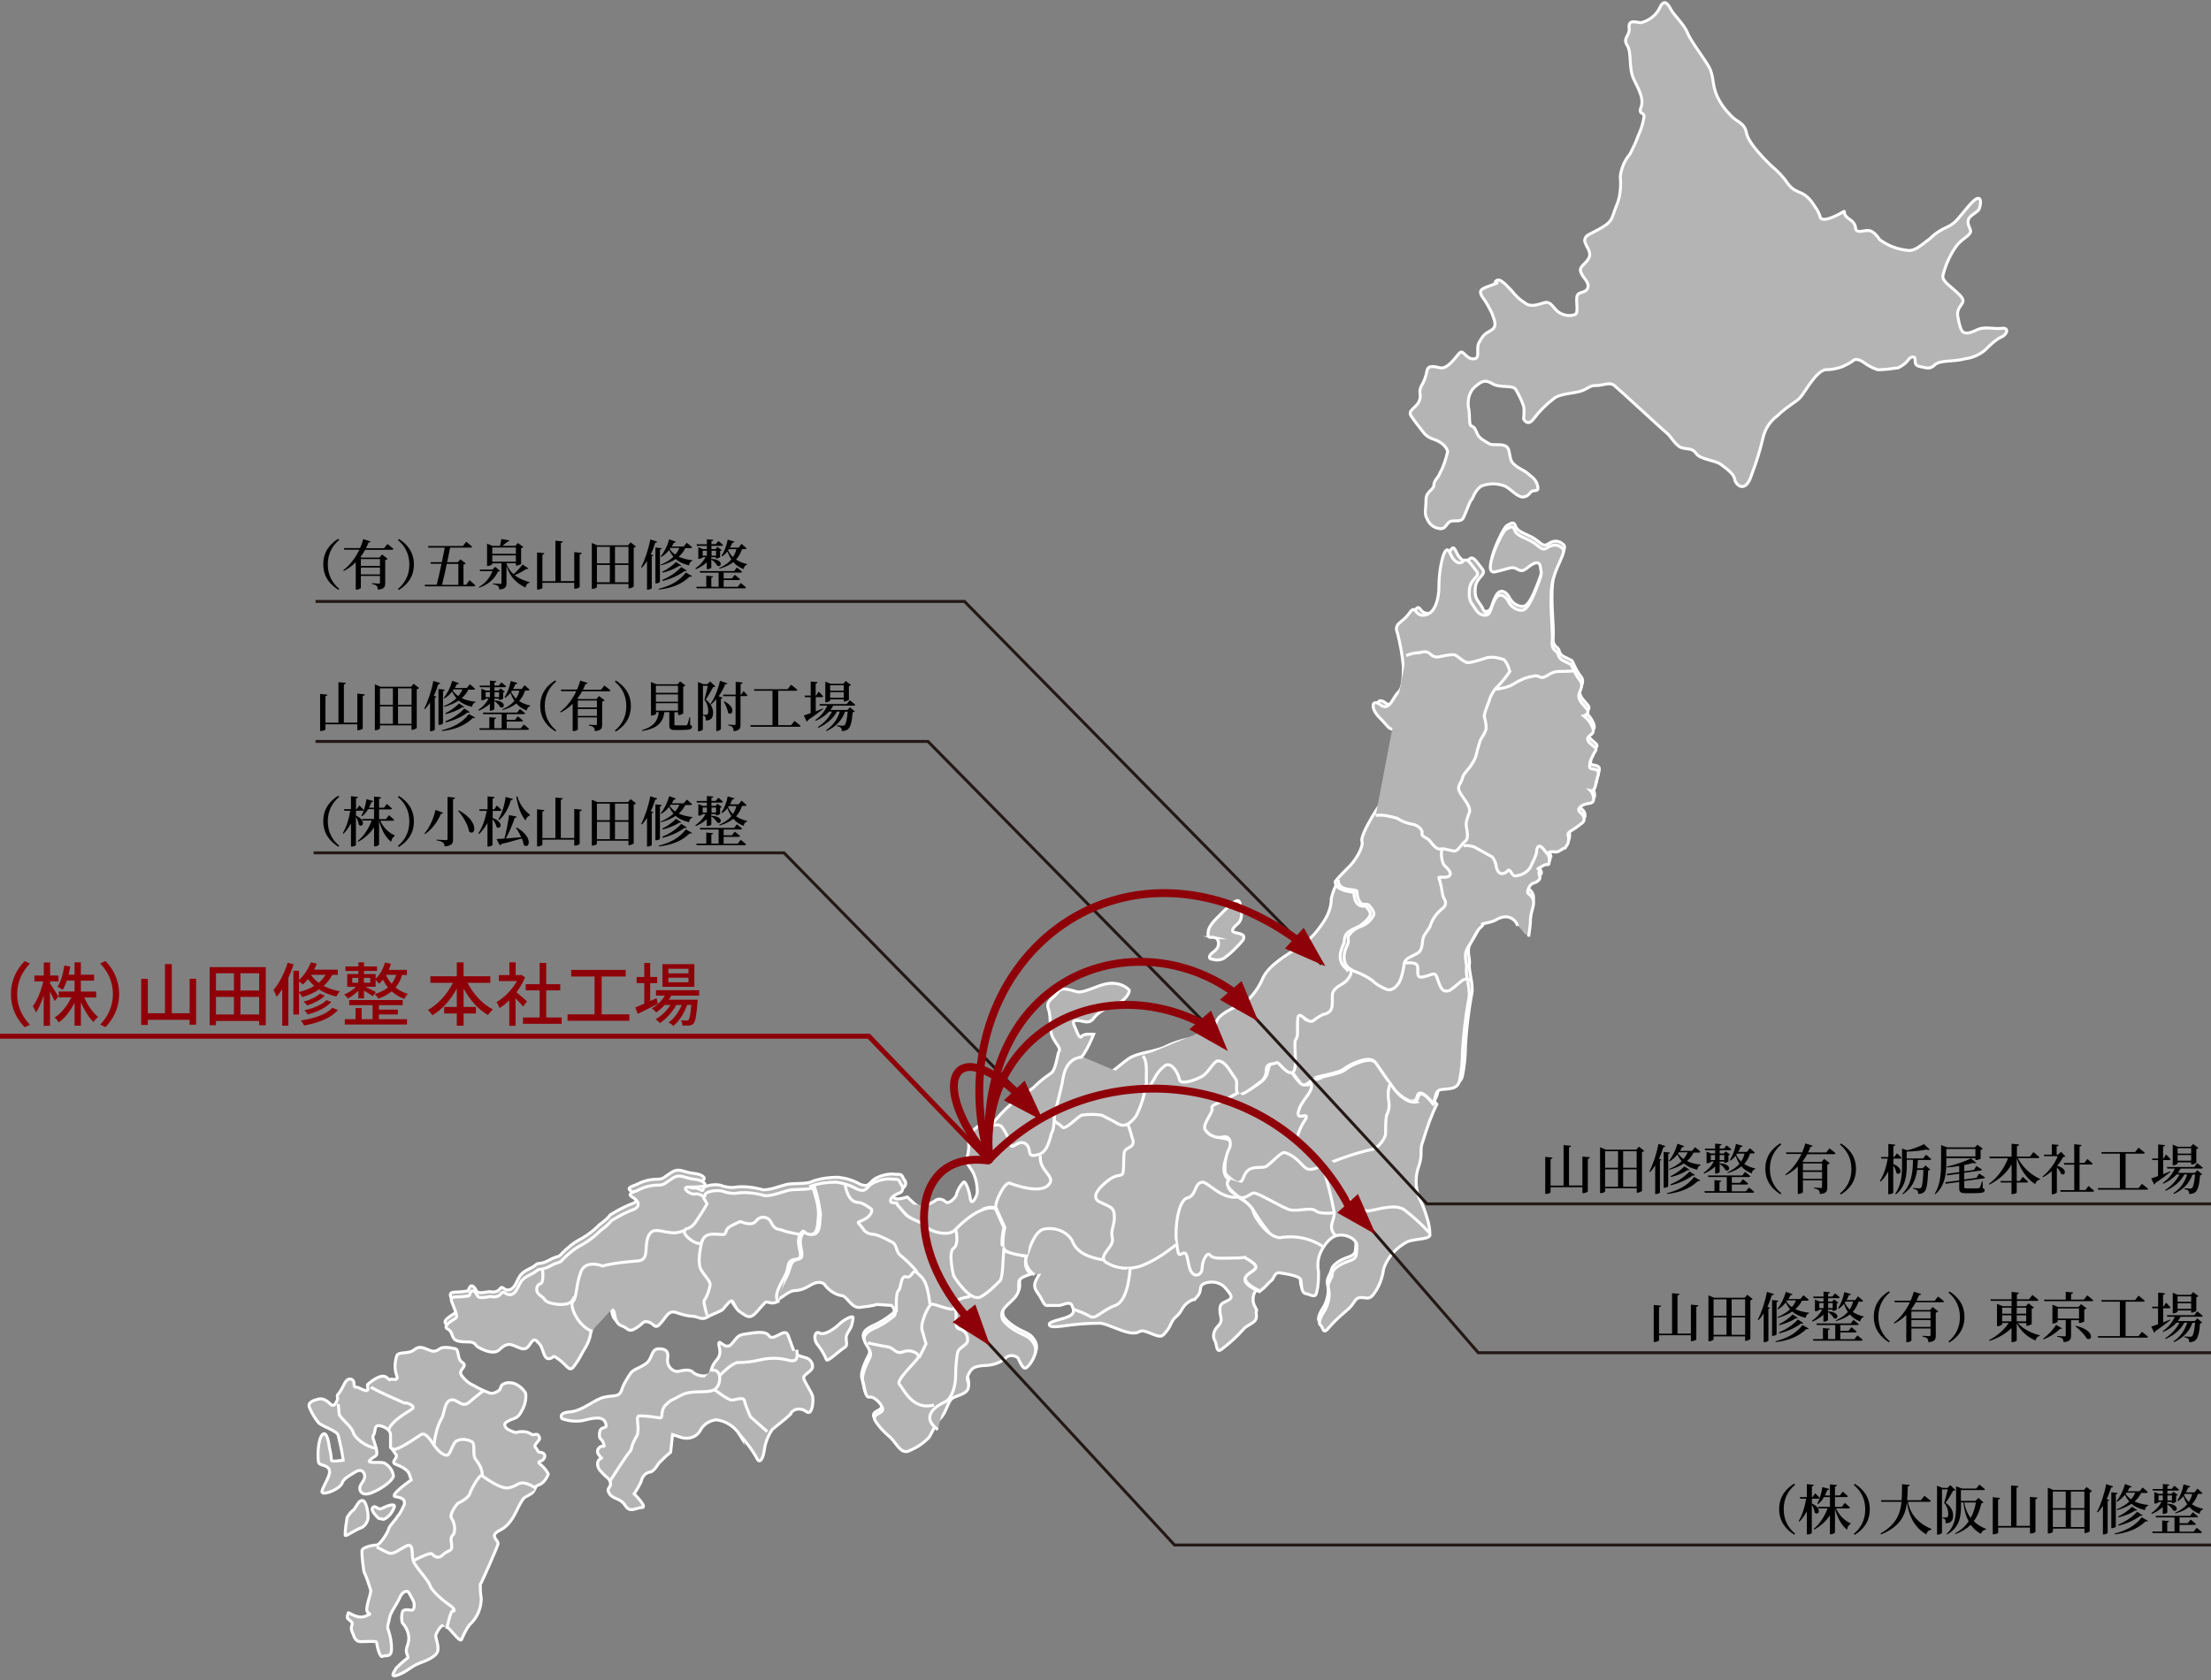 <?xml version="1.0" encoding="UTF-8"?><svg id="_レイヤー_1" xmlns="http://www.w3.org/2000/svg" viewBox="0 0 224.2 170.4"><rect x="0" y="0" width="224.2" height="170.4" fill="#808080" stroke="none"/><defs><style>.cls-1{stroke:#231815;}.cls-1,.cls-2,.cls-3{fill:none;}.cls-1,.cls-2,.cls-3,.cls-4{stroke-miterlimit:10;}.cls-1,.cls-4{stroke-width:.3px;}.cls-2{stroke-width:.5px;}.cls-2,.cls-3{stroke:#8e0108;}.cls-3{stroke-linecap:round;stroke-width:.8px;}.cls-4{fill:#b4b4b5;stroke:#fff;}.cls-5{fill:#8e0108;}</style></defs><path class="cls-4" d="m150.3,61.6c-.5-.8-.8-.9-.7-2s1.2-1.3.7-1.9-.9-1.4-1.3-1-.8.1-1.1-.3-.5-1.6-1-.1c-.3,1.1-.4,2.2-.4,3.4-.1,1.2-.5,2.4-1.6,2.5s-.8-1.2-1.5-.2-1.6,1-1.2,2c.3,1.1.5,2.3.6,3.4,0,.8,0,2.2-.5,2.6s-.9,2-1.8,1.3-1.1.3-.1,1.3.8,1.1,1.5,1.2.7.3.4,1.2-.9,2.1-.6,2.8c.4.9.2,1.9-.5,2.6-.8.6-2.9,4.1-2.7,4.7s-.7,2.1-1.5,2.8c-1,.8-1.7,1.9-2,3.2,0,1-.4,1.9-1,2.7-.6.9-1.3,1.6-2.2,2.2-1.4.9-3,1.8-3.7,3.1-.4,1-1.1,2-2,2.7,0,0-2.3.8-2.7,1.7s-.5,1.5-1.7,1.7c-1.2.1-2.3.4-3.4.9-1.1.6-2.9.6-3.9,1.3s-2.1,1.9-3,1.8-1.2.8-1.7-.2c-.4-.7-.3-1.5.2-2.1.4-.6.7-1.3,1-2,0,0-1-.1-1.2.2s-.4-.2-.6-.7-.5-.9.1-.9,1.1.4,1.6-.1c.5-.7,1.2-1.1,2-1.4,1-.2,1.8-1.2,1.7-1.6-.6-.6-1.5-.8-2.4-.6-.9.2-2.2.9-2.8.8s-1.6-.6-2,0-1.3.9-1,1.7.1,2.1.4,2.8.9,1.2.7,1.5-.3,2-.9,2.3c-.6.4-1.2.9-1.7,1.4-1,.8-1.8,1.3-2.4,1.8s-1.2,1.2-1.7,1.8c0,0-.3-.7-1-.1s-1.6,1.1-1.5,1.9c.1.6,0,1.3-.2,1.9-.2.2.6,1,.8,1.6.2.5.3,1.1.3,1.7,0,.4-.6,1.5-.7.7s-.5-1.9-.7-1.7c-.3.3-.6.8-.7,1.2,0,.3-.8,1.1-1.1.8s-.8-.4-1.1-.1h0c-.5.3-1.4.8-1.8.5s-1-.9-1-.9c0,0-1.4.5-1.4-.1s.9-.8.9-.8c.3-.1.4-.4.3-.7,0,0,0-.1-.1-.1-.3-.6-.2-.6-.9-.6-.7-.1-1.4.1-2,.4-.7.4-.6,1-1.6.6-.7-.4-1.4-.6-2.2-.7-.9,0-1.7.1-2.6.4-.4.3-1.9.2-2.5.3s-2.2.8-2.8.5c-.8-.2-1.7-.3-2.5-.2-.4.1-.9,0-1.3-.1-.5-.3-2-.1-2,.3s-.5-.2-.9-.1-1.4-.6-.8-.7,1.4.1,1.7-.1,0-.6-1-.7-1.4-.6-2.2-.1-.8.7-1.5.7-1.4.2-2,.5c0,.1-1.3.3-.6.7.7.4.8.9.3,1.2-.8.3-1.6.7-2.4,1.2-.3.4-.7.7-1.1,1-.5.5-1.1,1-1.8,1.4-.8.4-1.4.9-2,1.5-.4.5-.4.2-1.3.7-.9.5-1.1.2-1.4.5s-1.1.5-1.5,1-.5,1.3-1.1,1.5-.7-.5-1-.1c-.2.3-.6.4-1,.3-.4,0-1.2.3-1.4-.1s-.5-.7-.7-.3,0,.3-.7.4-1.4-.1-1.2.5.7,1.5.4,1.7-1.4.8-.8,1.1.3,1,1,1.2,1.2,0,1.6.2,0,.2.8.6,1.4.4,1.7.2.7-.8,1.4-.6,1.3.8,1.8,0,.6-.5,1-.1.4,1.6,1,1.5.2-.5,1,.1,1,1.2,1.4.8c.3-.5.6-1,.8-1.5.4-.6.7-1.2.8-1.9.2-.8.7-1.6,1.3-2.1.4-.4,1-.5,1.1.1s.2,1.1.8,1.3.6.7,1.4.2c.8-.5.7-.8,1.3-.6s.6.8,1.2.1.8-1.3,1.5-1.1c.6.2,1.2.4,1.8.4.6.1.9.4,1.4.1s1.4-.6,1.6-.8.8-1,1-.8.3.8.8,1.1.8.7,1.4.2c.4-.4.7-.8,1.1-1.2.3-.2.5.3,1.3-.1s1.2-.9,1.8-1c.6,0,1.1-.2,1.6-.5.6-.4,1.3-.5,1.6,0,.4.5,1,.9,1.6,1,.6,0,1,1.3,1.9,1.2.6-.1,1.1-.1,1.7-.3l1.5.1s.8.8.1,1.2c-.6.5-1.3.9-2,1.2-.8.4-1,.8-.8,1.3s.8,1,.5,1.6-.9,1.8-.7,2.4.2,1.7.7,1.6,1.4.9,1.3,1.3-1,.4-.8,1c.4.7,1,1.3,1.7,1.8.7.7,1.1,1.8,2,1.3.7-.3,1.3-.7,1.9-1.3.4-.6.6-1.4,1.2-2s.7-1.7,1.2-2,1.5-.4,1.6-1.1-.3-.7.1-1.3.5-.8,1.5-.9c.8,0,1.6-.2,2.2-.7.3-.4.9-.4,1.3-.1.2.3.5,1.3.9,1s1.2-1.5.8-2.3-.9-.9-1.5-1.2-1.7-1-1.8-1.6.2-.9.6-1.3,1.1-.9,1.1-1.6-.1-.9.5-1.2,1.8-.6,1.5,0-.8,1.1-.2,1.9.6,1.4,1.1,1.3h1.1c.3,0,1.1-.5,1.3,0s.3.8-.3,1.1-2,.5-2,.8.4.3,1.3.2c1.3-.2,2.6-.3,3.9-.3.8.1,2.4,1,3.3,1s.5-.5,1.7,0,1.2.4,1.7-.2.4-1,1-1.5.5-1,1.3-1.5.2.2.8-.5,0-1.1.9-1.4c.8-.2,1.6,0,2.1.7.4.5.7.8.1,1.1s-.8.3-.8,1,.4,1-.2,1.6c-.4.4-.6,1-.3,1.5.2.3.1,1.2.6.9.8-.6,1.6-1.3,2.3-2.1.4-.5,1.4-.6,1.3-1.4s.2-.2-.1-.8c-.4-.6-.3-1.5.3-2,.8-.6.9-.9,1.2-1.1s.3-.9.9-.8,2,.3,2.1.7,0,1.3.5,1.4,1,.5,1.1-.1c.2-.7.2-1.4.2-2.1-.1-.5-.1-1.1.1-1.7.2-.6.9-1.8,1.8-2s2.1.4,2,1.2.1,1.1-.8,1.4c-.9.3-1.6.8-1.7,1.3s-.5.8-.4,1.4c.2.8,0,1.6-.3,2.2-.4.6-.8,1.4-.5,1.6s.2,1.1.9.2c.6-.7,1.3-1.3,2-1.9.6-.6.6-1.1,1.2-1.1s.9.3,1.4-.6c.5-.7.8-1.6.9-2.4.4-1.2,1.3-2.2,2.5-2.8,1.1-.3,2-.2,2.1-.6,0-.6-.1-1.2-.3-1.8-.2-.7-.5-1.4-.8-2-.4-1.1-.4-2.3,0-3.3.4-1.3,0-1.5.4-2.5.4-1.3.8-2.5,1.4-3.7.5-.7.1-1.4,1-1.5s1.6,0,1.8-.9c.2-1,.3-2,.3-3,.1-1.7.3-3.4.6-5.1.3-1-.3-2.5-.2-3.2s-.4-1.4.2-2.3.8-1.6,1.3-2-.4-.2.6-.4,1-.5,1.7-.6c.6-.1,1.2.3,1.4.9.1.5.6,1.6.8,1.1.1-.6.2-1.3.2-1.9.1-.9.5-1.4.2-2s-.7-.3-.4-1,.6-.4,1.1-.8-.1-.5.1-.9-.6.1.2-.4.7.1.8-.5-.4-.9.1-1,.5.2,1.1-.2.2.1.6-.5c.2-.3.2-.7.1-1-.1-.3.5-.5,1-.9s.7-.4.6-.9-.9-.6-.3-1.1,1.2-.1,1.3-.7c0-.3-.1-.7-.3-.9,0,0,.4.1.5-.6s.5-1.3.1-1.5-.8,0-.7-.5c0-.3.1-.6.3-.9.2-.6.6-.6.1-1s-.8-.7-.5-1,.6-.3.4-.9c-.2-.5-.5-.9-.9-1.2,0,0,.7-.2.3-.7s-.7-.7-.8-1.2.6-1.1.1-1.7c-.4-.5-.6-1-.9-1.6l-.6-.3s-.6-.2-.7-.7-.7-.3-.6-1.4-.4-4.6.1-6.3,1.4-2.8.9-3.1c-.4-.4-1-.4-1.4-.1-.6.4-.7.1-1.4-.4s-1.8-.7-2-1.3-.5-.3-.9-.1-2.5,4.6-1.1,4.3,1.7-.6,2.2-.3.7.2,1.2-.2,1.1-.7,1.2,0,.2.6-.3,1.9-1,2.5-1.6,2.5c-.5,0-1-.3-1.3-.8-.2-.5-.9-1.2-1.4-.3s-.4,1.6-1,1.6c.1.3-.3,0-.4-.4Z"/><path class="cls-4" d="m124.7,119.7c-.3.4-.3.9.5,1.4.7.4,1.3.9,1.8,1.5.5.8,1,1.6,1.6,2.3-.1.7-.5,1.2-1.1,1.6-.9.2-2.3.4-1.1,1.1.8.6,1.4.8.5,1.4s-1.1,1.1.8,2h0c.8-.6.9-.9,1.2-1.1s.3-.9.9-.8,2,.3,2.1.7,0,1.3.5,1.4,1,.5,1.1-.1c.2-.7.2-1.4.2-2.1-.1-.5-.1-1.1.1-1.7.2-.6.9-1.8,1.8-2s2.1.4,2,1.2.1,1.1-.8,1.4c-.9.3-1.7.8-1.7,1.3s-.5.8-.4,1.4c.2.8,0,1.6-.3,2.2-.4.6-.8,1.4-.5,1.6s.2,1.1.9.2c.6-.7,1.3-1.3,2-1.9.6-.6.6-1.1,1.2-1.1s.9.3,1.4-.5c.5-.7.8-1.6.9-2.4.4-1.2,1.3-2.2,2.5-2.8,1.1-.3,2-.2,2.2-.6,0-.6-.1-1.2-.3-1.8-.2-.7-.5-1.4-.8-2-.4-1.1-.4-2.3,0-3.3.4-1.3,0-1.5.4-2.5.4-1.3.8-2.5,1.4-3.7h0c-.4-.5-1.3-1.6-1.6-.7-.3,1.1-1.8.1-2.4-.8s-1.4-2.1-1.9-2.7-2.4.2-3.1.7-2.9.7-3.4,1.1-.7.6-1.1.3c-.4-.4-.7-.8-.9-1.2,0,0-.1,0-.1.1-.3,0-.6-.1-1.2-.9-.3-.2-.7-.2-1-.1-.2.2-.3.2-.4.7s-.2,1-1.4,1.7c-.4.3-.9.5-1.4.7-.9.3-1.8.8-2.6,1.3-.1.4-.3.7-.4,1.1-.2.3-.9,1.2-.2,1.7s2,.4,2.1.7c.2.3.2.8,0,1.1-.4.4-1.1,2.3,0,2.9Z"/><path class="cls-4" d="m155,95c.1-.6.2-1.3.2-1.9.1-.9.5-1.4.2-2s-.7-.3-.4-1,.6-.4,1-.8-.1-.5.1-1-.6.1.2-.4.7.1.8-.5-.4-.9.1-1,.5.2,1.1-.2.2.1.6-.5c.2-.3.2-.7.1-1-.1-.3.5-.5,1-.9s.7-.4.6-.9-.9-.6-.3-1.1,1.2-.1,1.3-.7c0-.3-.1-.7-.3-.9,0,0,.4.1.5-.6s.5-1.3.1-1.5-.8,0-.7-.5c0-.3.1-.6.3-.9.2-.6.6-.6.1-1s-.8-.7-.5-1,.6-.3.4-.9c-.2-.5-.5-.9-.9-1.2,0,0,.7-.2.3-.7s-.7-.7-.8-1.2.6-1.1.1-1.7c-.4-.5-.6-1-.9-1.6l-.6-.3s-.6-.2-.7-.7-.7-.3-.6-1.4-.4-4.6.1-6.3,1.4-2.8.9-3.1c-.4-.4-.9-.4-1.4-.1-.6.4-.7.1-1.4-.4s-1.8-.7-2-1.3-.5-.3-.9-.1-2.5,4.6-1.1,4.3,1.7-.6,2.2-.3.7.2,1.2-.2,1.1-.7,1.2,0,.2.6-.3,1.9-1,2.5-1.6,2.5c-.5,0-1-.3-1.3-.8-.2-.5-.9-1.2-1.4-.3s-.4,1.6-1,1.6c-.4,0-.7-.2-.9-.5-.5-.8-.8-.9-.7-2.1s1.2-1.3.7-1.9-.9-1.4-1.3-1-.8.1-1.1-.3-.5-1.6-1-.1c-.3,1.1-.4,2.2-.4,3.4-.1,1.2-.5,2.4-1.5,2.5s-.8-1.2-1.5-.2-1.6,1-1.2,2c.3,1.1.5,2.3.6,3.4,0,.8,0,2.2-.5,2.6s-.9,2-1.8,1.3-1.1.3-.1,1.3.8,1.1,1.5,1.2.7.3.5,1.2-.9,2.1-.6,2.8c.4.9.2,1.9-.5,2.6-.8.6-2.9,4.1-2.7,4.7s-.7,2.1-1.5,2.8c-.4.4-.8.8-1.2,1.3,0,0-.2.9,1.9,1.1,0,0-.1,1.6,1.2,1.4.4.6,1,.8-.6,2-1,.5-1.6.6-1.6,1.7-.3.7-.9,1.9.4,2.8-.1.5-.1.8-1,1.4-.6.4-1.1.6-.9,1.5-.1.8-.1,1.2-.6,1.4-.5.2-.9.5-1.3.7-.2.1-.5.1-.6-.1-.2-.2-.5-.5-.7-.4s-.2.2-.2.8c.1.5,0,.9-.1,1.4-.2.4-.3.8-.2,1.2,0,.6.2,2-.2,2.3.2.4.6.9.9,1.2.4.3.5.1,1.1-.3s2.8-.6,3.4-1.1,2.6-1.4,3.1-.7,1.3,1.9,1.9,2.7,2.2,1.9,2.4.8c.2-.9,1.2.2,1.6.7.4-.6.1-1.3.9-1.4s1.6,0,1.8-.9c.2-1,.3-2,.3-3,.1-1.7.3-3.4.6-5.1.3-1-.3-2.5-.2-3.2s-.4-1.4.2-2.3.8-1.6,1.3-2-.4-.2.6-.4,1-.5,1.7-.6c.6-.1,1.2.3,1.4.9"/><path class="cls-4" d="m104.1,127.4c-.8-.1-1.5-.3-2.2-.5-.6-.3-.1-2.4-.1-2.4l-.9-2c-1.2-.4-3.4,1.4-4.1,2.1s-2.6.2-3-.3-1.6-.6-2.1-1.3l-.8-1c-.3,0-.6,0-.6-.2,0-.5.9-.8.9-.8.3-.1.4-.4.3-.7,0,0,0-.1-.1-.1-.3-.6-.2-.6-.9-.6-.7-.1-1.4.1-2,.4-.7.4-.6,1-1.6.6-.7-.4-1.4-.6-2.1-.7-.9,0-1.7.1-2.6.4.3.9.6,1.8.6,2.8-.1.8,0,2-.8,2s-.6-.8-1.1.1.6,2.3-.3,2.4-.8.4-1,1.2-1.5,2.3-.9,3.1c.8-.4,1.2-.9,1.8-1,.6,0,1.1-.2,1.6-.5.6-.4,1.3-.5,1.6,0,.4.5,1,.9,1.6,1,.6,0,1,1.3,1.9,1.2.6-.1,1.1-.1,1.7-.3l1.5.1s.8.8.1,1.2c-.6.5-1.3.9-2,1.2-.8.4-1,.8-.8,1.3s.8,1,.5,1.6-.9,1.8-.7,2.4.2,1.7.7,1.6,1.4.9,1.3,1.3-1,.4-.8,1c.4.7,1,1.3,1.6,1.8.7.7,1.1,1.8,2,1.3.7-.3,1.3-.7,1.9-1.3.4-.6.6-1.4,1.2-2s.7-1.7,1.2-2,1.5-.4,1.6-1.1-.3-.7,0-1.3.5-.8,1.5-.9c.8,0,1.6-.2,2.2-.7.3-.4.9-.4,1.3-.1.2.3.5,1.3.9,1s1.2-1.5.8-2.3-.9-.9-1.5-1.2-1.7-1-1.8-1.6.2-.9.6-1.3,1.1-.9,1.1-1.6-.1-.9.5-1.2c.2-.1.5-.2.8-.3-.5-.2-.8-1-.5-1.8Z"/><path class="cls-4" d="m80,128.9c.3-.8.2-1,1-1.2s-.2-1.5.3-2.4.3-.1,1.1-.1.7-1.2.8-2c-.1-.9-.3-1.9-.6-2.8-.4.3-1.9.2-2.5.3s-2.2.8-2.8.5c-.8-.2-1.7-.3-2.5-.2-.4.1-.9,0-1.3-.1-.5-.3-2-.1-2,.3s-.5-.2-1-.1-1.4-.6-.8-.7c.6,0,1.1,0,1.7-.1.3-.1,0-.6-1-.7s-1.4-.6-2.2-.1-.8.7-1.5.7-1.4.2-2,.5c0,.1-1.3.3-.6.7.7.4.8.9.3,1.2-.8.3-1.6.7-2.4,1.2-.3.4-.7.7-1.1,1-.5.5-1.1,1-1.8,1.4-.8.4-1.4.9-2,1.5-.4.5-.4.2-1.3.7-.9.5-1.1.2-1.4.5s-1.1.5-1.5,1-.5,1.3-1.1,1.4-.6-.5-1-.1c-.2.3-.6.4-1,.3-.4,0-1.2.3-1.4-.1s-.5-.7-.7-.3.1.3-.7.4-1.4-.1-1.2.5.7,1.5.4,1.7-1.4.8-.8,1.1.3,1,1,1.2,1.2,0,1.6.2,0,.2.8.6,1.4.4,1.7.2.7-.8,1.4-.6,1.3.8,1.8,0,.6-.5,1-.1.4,1.6,1,1.5.2-.5,1,.1,1,1.2,1.4.8c.4-.5.7-1,1-1.6.4-.6.7-1.2.8-1.9.2-.8.7-1.6,1.3-2.1.4-.4,1-.5,1.1.1s.2,1.1.8,1.3.6.7,1.4.2.7-.8,1.3-.6.6.8,1.2.1.8-1.3,1.5-1.1c.6.2,1.2.4,1.8.4.6.1.9.4,1.4.1s1.4-.6,1.6-.8.8-1.1,1-.8.3.8.8,1.1.8.7,1.4.2c.4-.4.7-.8,1.1-1.2.3-.2.5.3,1.3-.1-.3-.8.9-2.3,1.1-3.1Z"/><path class="cls-4" d="m198.5,31.9c0-1.1,1.1-1.1.2-2s-1.7-1.3-1.7-1.9c.3-1.2.8-2.3,1.5-3.2.6-.7,1.5-1,1.3-1.5s-.5-1,.2-1.5.7-.5.8-1,0-1.2-1-.1-1.4,1.9-2.3,2.3c-.7.3-1.3.7-1.8,1.2-.7.5-1.5,1.3-2.2,1.2-1.1-.1-2.1-.5-2.9-1.1,0,0-.5-.8-1-.9s-1,.2-1.3,0,.1-.6-.8-1.2-.1-1-.8-.6-1.8.9-2.1.5c-.1-.4-.3-.8-.6-1.2-.3-.5-.7-1-1.3-1.3-.7-.3-1-.4-1.5-1.1-.4-.6-1-1.2-1.6-1.7-.3-.3-2.3-2.2-2.5-3.3s-1-1.1-1.6-1.8c-.6-.6-1.1-1.3-1.4-2-.5-1.1-.3-2-.8-2.9s-1.9-2.7-2.2-3.5-1.4-1.8-1.7-2.4-.7-1-1.1-.1c-.4.8-1.1,1.3-1.9,1.5-.4,0-1.3-.4-1.2.5.1.9-.7,1-.2,1.8s.1,2.3.7,3.5,1,2,.7,2.8.4.4.3,1c-.1.6-.3,1.3-.6,1.9-.2.6-.5,1.2-.8,1.8-.6.7-.9,1.5-1,2.3.1,1,0,2.1-.4,3-.5,1.2-.3,1.5-1.5,2.2s-1.6.7-1.7,1.2.8,1.2.4,1.9-1,.8-.8,1.4.9,1,.7,1.6-1,.3-1.1.9.2,1.7-.2,1.8c-.5.2-1.1.1-1.6-.2-.6-.4-.8-1.2-1.5-1s-1.4.5-2,0c-.5-.3-.9-.7-1.3-1.2-.5-.5-1.2-1.4-1.6-1s.7,0-.4.4-1.4.5-1,1.2c.4.5.7,1.1,1,1.7.2.6.6,1.3-.1,1.7s-.8.5-1.2,1.2.2,1.7-.6,1.7-1-1-1.4-.6-1.2,1.7-2,1.5-1.2-.2-1.3.3c-.1.6-.3,1.1-.6,1.6-.3.7.1.8-.2,1.5s-1.2.9-.8,1.5.9,1.2,1.2,1.6.6.6,1.2.8,1.2.7,1.3,1.2c-.2.8-.4,1.5-.8,2.2-.1.4-.6.7-.6,1.2s-.8.6-.8,1.5-.2,1.4.1,1.9c.2.5.6.9,1.2,1,.6.1.6-.2,1-.6s1.2.1,1.5-.5.6-1.6.8-1.8.3-.9,1-1.4c.8-.3,1.6-.3,2.4,0,.5.2,1.3,1.2,1.9,1.1s.6-.5.9-.6.7.1.5-.6-.7-.9-1-1.2-1.5-.7-1.7-1.4-.1-1.2-.6-1.4-1.3,0-1.6-.2-1-.5-1.2-1-.3-.7-.6-.8-.1-1.2-.3-1.9c-.1-.8.1-1.6.7-2.1.5-.4.9-.8,1.7-.3s2.1.1,2.4.6c.3.5.6,1.1.8,1.7.1.3,0,1.3,0,1.3,0,0,.4.8,1,0s1.3-1.5,2.1-2.1c.6-.5,2.2-.5,2.9-.8s.7-.5,1.4-.5,1.3-.4,1.8,0,4.9,4.5,5.3,4.8.9,1.3,1.5,1.5,1.1,0,1.5.6,2,.7,2.5,1.1,1.3.9,1.4,1.5,1.1,1.5,1.7-.4c.5-1.3.9-2.6,1.2-3.9.2-.8.7-1.6,1.4-2.1.6-.6,1.2-1,1.9-1.5.6-.4.8-.9,1.3-1.6s1.1-1.5,1.7-1.6c.6,0,1.1-.1,1.7-.3.4-.2.9-.4,1.2-.7.3-.1.6,0,.9.2.4.3.9.6,1.5.8.7,0,1.4-.1,2.1-.2.4-.2.8-.5,1-.8s.7-.5.7,0,.1.6.6.7.9.3,1.4-.2,2-.3,3-.6c.8-.1,1.5-.4,2.1-.9.5-.5,1-1,1.6-1.3.6-.2.9-1,.1-.9s-1.7-.2-2.4.1-1.1.5-1.5.3-.6-1.8-.6-1.8Z"/><path class="cls-4" d="m75,145.5c-.5-.8-1.4-1.4-2.4-1.5-.7.1-1.3.5-1.6,1.1-.4.7-1.2.9-1.9.7-.3-.1-.6-.2-.9-.3l-.2,1.8c-.4.3-.8.7-1.2,1.1,0,0-.5.9-.9.9-.5.1-.8.5-.9,1-.2.4-.4.8-.7,1.2,0,0,1.4,1.4.8,1.4s-1.2.6-1.7-.2-1.2-.6-1.6-1.2.2-.6.1-1.1-.3-.4-1-1.2c-.3-.3-.4-.8-.2-1.1.1-.1.2-.2.3-.2s-.7-.5-.3-1,.7.1.5-.5-.5-.3-.4-1.1.9-.2.6-1-1.5-.4-2.4-.2c-.7.1-1.4,0-2-.2,0,0-.5-.6.8-.7s2.5-1.3,3.5-1.5,1.4,0,1.7-.6c.2-.7.6-1.3,1-1.9.4-.4.8-.4,1.5-.9s.5-1.5,1.3-1.5,1,.3.9,1c-.1.6.3,1.2.9,1.3h.1c.6-.1,1.2-.3,1.6.1s1.5.5,1.7.1.1-.7.7-1.4.1-1.4.2-1.7.7.8,1.3.1.6-.9,1.4-1,2-.4,2.4.2,1.6-.9,1.9-.1.7,1.9.7,1.9c.4.2.7.3,1.1.4.4.1.7.5.7.9,0,.5-1,.8-.9,1.2s.8,1.4.9,1.8,0,2-.6,1.6c-.5-.4-1.2-.4-1.6.1v.1c-.5.5-1.7,1.4-1.9,1.6-.4.6-.7,1.3-.8,2.1-.1.7-.4,1.4-.7.9-.6-1.1-1.2-1.8-1.8-2.5Z"/><path class="cls-4" d="m83.8,137.9c-.2-.5-.5-1-.8-1.4-.6-.6-.4-1.6.1-1.3s1.6-.5,2-.9,1.3-.9,1.4-.7c0,.3-.1.7-.2,1-.2.4-.5.7-.5,1.1s.2.8-.2,1-1.7,1.5-1.8,1.2Z"/><path class="cls-4" d="m123.2,95.1c-.4-.1-.7.1-.7-.3s0-.8.9-1.7,2.1-2.2,2.3-1.6.4,1.7-.2,2.2-.7.8-.2.9,1.1.2.7.8c-.6.7-1.2,1.3-1.9,1.8-.4.2-.8.2-1.1.1-.4,0-.6-.3.1-.8s.5-1.3.1-1.4Z"/><path class="cls-4" d="m35,155.7c0-.6.1-1.2.2-1.8.2-.3.4-.6.7-.8.3-.4.5-1,.9-.9s.6,1.6.5,1.9c-.1.4-.4.8-.8.9-.7.3-1.5.9-1.5.7Z"/><path class="cls-4" d="m38.9,154.1l-.5-.1s-.9-.8-.6-1.1.5.3.9.1,1.3-.6,1.3-.2c-.2.6-.6,1.1-1.1,1.3Z"/><path class="cls-4" d="m34.2,142.5l.2,1.2c.2.3.5.7.8.9.4.3.6.7.8,1.2.6.8,1.4,1.3,2.3,1.5"/><path class="cls-4" d="m55.1,148.8c-.3-.3-.7-.5-.3-.6s.6-.6.3-.8-.5,0-.6-.3-.4-.3-.2-.6.5-.5.4-.7-.1-.4-.5-.3-.4-.3-1.2-.3-.5.2-1,0-.7-.3-.8-.6.2-.4.6-.6.7-.1,1.1-.9c.3-.5.5-1.2.4-1.8-.3-.5-.7-.8-1.2-1-.4-.1-.8-.1-1.1.1-.2.1-.2.3-.3.5s-.7.5-1,.4c-.6-.2-1.2-.5-1.7-.8-.5-.2-.9-.6-1.2-1-.4-.6.7-.9.1-1.3s-.3-1.2-.7-1.4c-.5-.1-.9-.2-1.4-.1-.2,0-.5.5-1.1.3s-1.1-.6-1.7-.1-1.7.1-1.8.7c-.1.4-.2.9-.1,1.4,0,.4.5,1-.2.9s-.1.3-.7-.2-1.9.7-1.9.7c0,.4-.1-.2,0,.4s-.9-.1-1.1-.1-.3,0-.3-.4-.5-.7-.9-.1c-.2.4-.4.8-.7,1.2-.2.1,0,.4-.1.6s-.3.8-.7.4-.8-.6-1.2-.5-1.2.3-.9.9c.2.5.5,1,.9,1.5.4.4,1.9.8,2,1.3.2.8.4,1.7.5,2.5,0,0-1.2.2-1.2,0,0-.4-.1-.9-.2-1.3,0,0-.2-1.8-.7-1.3s-.5,2.4-.4,2.8.9.2,1.1.8-1,2.1-.7,2.3,1.8-.4,2-1c.1-.4.8-.8,1.5-1.2.3-.1.5-.1.7.2.3.6-.3,1-.4,1.4s.2,1,1.2.6,2.1-1.2,2.2-1.7c-.1-.6-.4-1-.9-1.3-.4-.2-1.9.1-1.5-.3s.8-.4.7-.8c0-.3-.1-.6-.2-.9-.1-.4-.3-.6-.1-.9s0-1,.6-.9,1.1.5,1.1.9v1.3c.2.2.4.5.6.8.1.3-.6.7-.1.9s1.2.5,1.4,1l.2.6s-2.3,1.6-1.6,1.7,1,.3.9.8c-.2.4-.4.9-.7,1.2-.2.4-.8.9-.9,1.3s-.9,1.6-1.2,1.6-1.5.2-1.5.6c0,.7.1,1.4.2,2.1.3.6.5,1.3.7,1.9,0,.4-.3,1-.4,1.8s.8.4-.1.8-1.8-.5-1.8-.3-.2.4,0,.6.5.3.4.6c-.1.2-.1.5,0,.7.2.3.2,1,.9,1s1.6-.1,1.6.1.3,1.6.6,1.4.9.2.9-.8c0-.6-.1-1.2-.3-1.8-.2-.5,0-.7.1-1.3s.7-1.3,1-2,.8-.9,1-.5.5.8.5,1.1,0,.7-.4.6-.8,0-.8.2c-.1.4-.1.8,0,1.1.3.3.5.7.6,1.1.2.8-.2,1.3-.2,1.7s.3.7.1.8-1.2,1-1.2,1.1-.7.9.2.6,1.4-.9,2.2-1.2,1.8-.7,1.9-1.3-.3-1.4-.2-1.6.5-1.2,1-.9,1.4,1.7,1.6,1.4c.2-.5.5-1.1.8-1.5.8-.7,1.2-1.7,1.2-2.7-.1-.5-.1-1-.1-1.4.1-.1,1.7-3.7,1.8-4.1s-1-.8.2-1.4,1.6-1.9,2-2.6.4-.7,1-1,.5-.8.7-.9.4-.1.7-.4c.2-.2.4-.5.5-.8,0,0-.2-.4-.5-.7Z"/><path class="cls-4" d="m34.3,142.4l.1,1.1c.2.3.5.6.8.9.3.3.6.7.7,1.1.5.7,1.3,1.2,2.2,1.4"/><path class="cls-4" d="m142.6,66.5c.4-.2.9-.3,1.3-.3.5-.1.7-.2,1.1.1.3.3.6.4,1,.3.5-.1.9-.2,1.4-.2.4,0,1,.9,1.6.8s1.2-.3,1.8-.5c.6-.1,1.1,0,1.7.2.3.3.5.8.6,1.2-.4.6-.9,1.2-1.5,1.8-.3.4-.5.8-.6,1.2-.2.5-.4,1-.5,1.5.1.4.2.8.2,1.2s-.4.9-.6,1.3c-.1.3-.2.7-.3,1-.1.5-.2.9-.5,1.3-.3.6-.9,1-1,1.5s-.6.8-.3,1.4,1.2,1.5,1,2.1c-.2.5-.4,1-.3,1.5.1.5.2,1.2-.1,1.4s-.7.9-1,1-1.1-.3-1.5-.2-.8-.4-1.1-.8-.9-.4-.8-.8-.6-.9-1-.9c-.5-.1-1.1-.3-1.5-.6-.7-.2-1.5-.4-2.2-.3"/><path class="cls-4" d="m151.7,69.9c.7-.1,1.3-.2,1.9-.6.5-.3,1.1-.6,1.8-.7.6-.2.7.2,1.1.1s.8-.6,1.6-.6c.6,0,1.2,0,1.8-.1"/><path class="cls-4" d="m148.4,85.8c.4-.1.7,0,1.1.1.5.3,1.8,1,1.8,1,.2.2.3.5.4.8,0,.3.2,1,.7.9s.5-.5.7-.3.3.7.8.5c.6-.1,1.2-.5,1.4-1.1.2-.4.4-.8.5-1.2,0-.3.1-.9.5-.6s.6,1,1.1.9"/><path class="cls-4" d="m146.2,86.2c-.1.5,0,1.1.2,1.5.5.5.8.8.6,1.1s-1.1.1-1.1.2c.2.6.3,1.2.4,1.8,0,.3.7.8-.1,1.4-.6.5-1,1.1-1.2,1.8-.2.3-.4.6-.6.9-.3.6,0,1.4-.7,1.8s-1.2.5-1.3,1c-.1.6-.2,1.3-.5,1.9-.3.5-.8,1-1.4.7-.5-.2-1-.5-1.4-.9-.6-.4-1.2-.7-1.8-.9-.4-.2-.7-.4-.9-.8-.2-.6-.1-1.2.2-1.8.2-.4.1-.6.1-.9.3-.5.7-.8,1.2-1,.6-.2,1.1-.6,1.4-1.2.1-.3-.3-.8-.5-1s-.6.1-.9-.3c-.2-.3-.3-.7-.3-1.1,0-.3-2,.1-1.9-1.2"/><path class="cls-4" d="m142.3,97.7s1.2-.2,1.4.2-.2,1.3.5,1.2,1.2-.5,1.4-.2.4,1.5.9,1.6.7-.2,1.1-.5.7-.7,1.1-.7.5.3.5.3"/><path class="cls-4" d="m137,98.4c0,.4,0,.5-.4,1s-1.5.7-1.5,1.6.1,1.5-.6,1.8c-.5.1-.9.4-1.3.7-.6.5-1.5-1.2-1.6-.2s.1,1.8-.2,2.1.3,3.3-.4,3.4-1.3-1.2-1.6-1-1-.1-1,.8c0,.5-.3,1-.7,1.2,0,0-1.6,1.3-2,1.2s-.3-.6-.3-1.1-.1-.4-.6-1.2-.9-1.1-1.3-1.1-.9,1.1-1.5,1.5-2.3,1-2.4.4-.8-1.9-1.5-1.4c-.5.4-.8.8-1.1,1.4-.2.3-.5,1-.7.5s.2-2.2-.4-2.9"/><path class="cls-4" d="m116.2,109.9c-.1,1.1-.5,2.3-1,3.3-.7.9-1.2,1.1-1.8.8-.5-.3-1.1-.6-1.7-.9-.7-.1-1.3-.1-2,0-.5.2-1.7,1.6-2,1.2s-.9-.4-.8-1,.7-2.9.8-3.4.2-2.6,2.1-2.7"/><path class="cls-4" d="m100.5,114.2s.8-.3,1.1.1c.3.4.5.8.7,1.3s.1.9.7.5,1.1-.2,1.3.3-.1,1,1,.7,1.2-2.1,1.4-2.3c.2-.5.2-1.1.2-1.7"/><path class="cls-4" d="m131,108.7c.3.4.6.8.9,1.2.4.3.5.1,1.1-.3s2.8-.6,3.4-1.1,2.6-1.4,3.1-.7,1.3,1.9,1.9,2.7,2.1,1.9,2.4.8,1.6.8,1.6.8"/><path class="cls-4" d="m141,109.8c-.2.5-.3,1.1-.2,1.7.1.5.1,1.1-.2,1.6-.1.6-.1,1.3-.1,1.9,0,.4-.8,1.6-1.5,1.6-1.7.4-3.4,1-5,1.7-.2-.6-.6-1-1.2-1.3-.8-.3-1.4-.5-1.4-1.2.2-.8.5-1.6,1-2.3.4-.9-1.1.4-.7-.9s1.8-2,1.1-3"/><path class="cls-4" d="m125.6,110.8s-1,.5-1.2.7-1.7.5-1.5.9-1.2,1.8-.6,2.3c.4.5,1.1.8,1.8.6.7-.1.8.8.5,1.3s-.6,2.3-.2,2.6,1.3,1.4,1.7.2c.5-1.4,1.7-.8,2.3-1.1.6-.4,1.5-1.5,1.9-1.4,1.5.5,1.8,1.7,2.5,1.7.5,0,.9-.2,1.4-.5.4.8.9,1.6,1.5,2.3.7,1,2.1,2.6,3.2,2.4s2.6-.7,3.5-.1c.9.7,1.8,1.5,2.6,2.4"/><path class="cls-4" d="m134.1,118.2c.5,1.6.9,3.2,1.2,4.8,0,.9-.7,1.4.1,2.3"/><path class="cls-4" d="m135.3,123s-1.4.2-1.9-.2-1.8.1-2.6-.1-3.3-1.8-3.7-1.7-1,.8-1.6.3-1.5-1.2-.8-1.7"/><path class="cls-4" d="m127.7,130.9s-1.6-.7-1.4-1.3,1.5-.8.9-1.4-1.5-.7-1.2-1.1,2-.2,2.2-1.1l.3-1"/><path class="cls-4" d="m126.4,127.5c-.5.1-1.1.1-1.6.1-1,0-1.8.1-2.1-.3s-.8.6-.8,1.3-.7,1-1.1.4-.3-2.1-.8-1.9-.5.4-.7-1.1.2-4.3,1.1-4.5.7-1.5,1.5-1.6c.5-.1,2,1.8,3.6,1.5,0,0,1.4.7,1.6,1.5s1.8,2.9,2.9,2.6c1.4-.2,2.9.1,4.1.9"/><path class="cls-4" d="m114.3,113.9c.3.6.4,1.2.6,1.8.1.8-.8.6-.9,1.2s0,2-.2,2.2-.6,0-1.4.6-1.9,1.7-.9,2.2,1.5.5,1.5,1.5-.4,1.3-.2,2.2-1.5,1.7-.7,2.4c1.1.7,2.4.8,3.6.4,1.3-.5,2.5-1.3,3.6-2.2"/><path class="cls-4" d="m114.6,128.5s-.1,3.4-1.5,3.9-2,1.5-2.6,1.1c-.5-.3-1.1-.5-1.6-.7"/><path class="cls-4" d="m104.9,129.3s-1.2-.8-.8-1.9.8-2.3,1.6-2.7c1.1-.3,2.4.1,3,1.1.3.8.9,1.3,1.7,1.6.5.2,1,.3,1.6.4"/><path class="cls-4" d="m104.2,127.4s-2.4-.2-2.5-.9c0-.7,0-1.3.2-2,0,0-.7-1.5-.9-2s.9-2.7,1.4-2.5,3,1.1,3.9.2-1-1.4-.8-3"/><path class="cls-4" d="m90.9,122.1c.3.3.6.7.9,1,.5.6,1.7.8,2.1,1.3s2.3,1.1,3,.3,2.8-2.6,4.1-2.1"/><path class="cls-4" d="m96.9,124.6s.4,1.6-.2,2,0,2.8,0,2.8c0,0,1.7,2.8,2.8,2.1.7-.4,1.3-1,1.9-1.6.3-.3.3-2.2.4-3.4"/><path class="cls-4" d="m98.4,131.5s-2,.2-1.6,1.1-.2,2,.5,2.2c.5.1.9.6.8,1.2v.1c-.2.4-.9.6-1,1.1s-.2,1.4-.2,2.4-.4,2.3-1.1,2.6-2.6,1.4-.7,2.8"/><path class="cls-4" d="m88,136.2s1.3.3,2,.4.8.8,1.6.5,1.7.2,1.5.6-2.3,2.3-1.9,2.7,1.3,2.7,3.5,2.1"/><path class="cls-4" d="m93.2,137.7l.7-1.4s-.2-.7-.4-1.4.6-2.4.9-2.6,2.3.9,2.5.3"/><path class="cls-4" d="m90.9,133.1s-.1-2,.2-2.2.2-1.6.8-1.4.6-.9,1.1-.4,1,.6,1.3,3.2"/><path class="cls-4" d="m93,129c-.5-.6-1-1.1-1.6-1.6-.6-.4-.4-1.1-.9-1.4-.6-.3-1.1-.6-1.8-.8-.5,0-1-.2-1.2-.6-.6-.8-.7-.5.1-.9s.8-.9.8-1-.8-.6-1.1-.7-1.2.2-1.6-1.8"/><path class="cls-4" d="m82.4,120.4c.3.9.6,1.8.6,2.8-.1.8,0,2-.8,2s-.6-.8-1.1.1.6,2.3-.3,2.4-.8.4-1,1.2-1.5,2.3-.9,3.1"/><path class="cls-4" d="m81.1,125.2s-1.2-.2-1.7-.4-.8,0-1.2-.8c-.2-.5-.8-.7-1.3-.4l-.3.3c-.4.5-1.5,0-1.5,0,0,0,.1-.1-.9.4s-.2,1-1.2.9-1.6,0-1.8.7-1.9-.5-1.8-1,.4,0,1.1-.9c.4-.6.8-1.2,1.2-1.9l-.4-.7"/><path class="cls-4" d="m71.2,125.8s-.6,2.2-.1,3,1,1.2.9,1.6c-.1.5-.3,1.1-.6,1.5-.1.2.3,1.5.3,1.5"/><path class="cls-4" d="m69.4,124.8c-.5.2-1,.3-1.5.2-1-.1-1.8-.6-2.2.5s.2,2.4-1.2,2.4c-1.1.1-2.3.2-3.4.5,0,0-1.7-.7-2.2.6s-.4,2.6-.8,3,.5,2.5,1.9,3"/><path class="cls-4" d="m55,128.6s.2,1.5-.2,1.6-.6.8,0,1.2.3.6,1.2.8,2.1.2,2.2-.7"/><path class="cls-4" d="m45.3,165.2s.4-1.9.6-1.8.3-.2-.3-.6-1.8-1.4-2-2-1.5-1.9-1.7-2.5.1-1.9-.7-1.5-1.3.9-1.8.7-1.2-.6-1.2-.6"/><path class="cls-4" d="m41.9,158.3s1.7-.9,1.9-.7.6.6,1.1.1,1-.3.9-1-.1-.8.2-1.1c.2-.5.1-1.1-.2-1.6-.3-.4.5-1.4.6-1.5s1.2-.5,1.3-1.2c.3-.6.6-1.2,1.1-1.7,0,0,1.9,1.5,2.8,1.3s.8-.5,1.5-.5c.5.1.9.3,1.3.6"/><path class="cls-4" d="m48.9,149.6c0-.6-.3-1.1-.6-1.5-.5-.5,0-1.7-.5-1.9-.4-.2-1-.3-1.4-.1-.5.1-.7,1.5-1.1,1.5s-.9-.5-1.2-.9-.9-1.5-1.4-1.2-3,2.1-2.9,1.3"/><path class="cls-4" d="m44,146.6c.1-.9.3-1.8.7-2.6.4-.5.3-1.8,1-2s1.1.9,1.9.2,1.5-1.2,1.5-1.2"/><path class="cls-4" d="m37.6,140.7c1.1.6,2.3,1.1,3.4,1.6.2-.1,1.2.3.8.6s-2,1.1-2.4,2.1"/><path class="cls-4" d="m61.8,150.3s1.9-3,2.1-3.1l.1-.2c.1-.5.3-.9.6-1.4.3-.8-.2-1.9.2-2,.7,0,1.4.1,2.1.2.4.1,0-.7.6-1.3s.5-.4,1.6-1,2.7-.1,3.4-.6.7-2.2-.4-1.9"/><path class="cls-4" d="m73,139.5c.5-.5,1-1,1.7-1.3.8,0,1.7-.1,2.5-.3.9-.2,1.9-.2,2.9.1.7.1.8-.2.7-1.1"/><path class="cls-4" d="m72.4,140.9s1.4,1.1,1.8,1.1,1.2-.4,1.3.1.6,1.6.6,1.6l1.7,1.5"/><polyline class="cls-2" points="0 105.1 88.1 105.1 100.2 117.7"/><polyline class="cls-1" points="31.8 86.5 79.5 86.5 103.7 111.2"/><polyline class="cls-1" points="32 75.2 94.1 75.2 123 104.6"/><polyline class="cls-1" points="32 61 97.8 61 134 97.8"/><polyline class="cls-1" points="224.2 156.7 119.1 156.7 100 136"/><polyline class="cls-1" points="224.2 137.2 149.9 137.2 138.9 124.5"/><polyline class="cls-1" points="224.2 122.1 144.7 122.1 125.4 101.2"/><path class="cls-3" d="m100.2,117.7c-7.7-1-8.6,8.2-2.5,15.5"/><path class="cls-3" d="m100.3,117.6c10.6-11.2,29.3-9.1,36.5,4.8"/><path class="cls-3" d="m100.3,117.6c-6.5-8-3.5-13.3,3.9-5.7"/><polygon class="cls-5" points="134.4 98 130.3 96.2 132.2 94.1 134.4 98"/><polygon class="cls-5" points="139.5 125.2 135.6 123 137.7 121.1 139.5 125.2"/><polygon class="cls-5" points="124.5 106.6 120.6 104.4 122.8 102.5 124.5 106.6"/><polygon class="cls-5" points="127.6 103.6 123.7 101.4 125.9 99.5 127.6 103.6"/><polygon class="cls-5" points="105.8 113.7 101.8 111.6 103.9 109.6 105.8 113.7"/><polygon class="cls-5" points="100.4 136.5 96.6 134.1 98.9 132.3 100.4 136.5"/><path class="cls-3" d="m100.3,117.6c-5.6-19.6,13.4-35.5,31.6-22"/><path class="cls-3" d="m100.3,117.6c-1.1-12.8,11.3-19.2,21.8-13.7"/><path class="cls-3" d="m100.3,117.6c-1.4-18.9,14.9-24.2,24.9-16.9"/><path d="m34.31,54.66l.09.1c-.63.53-1.16,1.3-1.16,2.48s.53,1.96,1.16,2.48l-.09.1c-.77-.48-1.53-1.26-1.53-2.59s.75-2.11,1.53-2.59Z"/><path d="m39.29,55.18s.38.28.61.49c-.01.06-.07.09-.15.09h-2.72c-.14.25-.3.5-.48.74l.12.05h1.81l.26-.31.58.44s-.13.1-.26.13v2.33c0,.37-.08.6-.74.66-.02-.17-.05-.3-.13-.38-.08-.08-.21-.14-.48-.19v-.08s.58.04.7.04c.1,0,.12-.04.12-.12v-.66h-1.94v1.23s-.16.16-.43.16h-.09v-2.77c-.34.34-.75.65-1.21.88l-.06-.07c.72-.54,1.27-1.31,1.64-2.09h-1.53l-.04-.16h1.64c.14-.31.25-.62.32-.91l.75.24c-.02.07-.07.1-.21.1-.08.19-.16.38-.26.58h1.84l.33-.42Zm-2.7,1.52v.7h1.94v-.7h-1.94Zm1.94,1.56v-.7h-1.94v.7h1.94Z"/><path d="m40.44,54.66c.77.48,1.53,1.26,1.53,2.59s-.75,2.11-1.53,2.59l-.09-.1c.63-.53,1.16-1.3,1.16-2.48s-.53-1.96-1.16-2.48l.09-.1Z"/><path d="m47.62,58.85s.37.32.59.53c-.02.06-.07.09-.15.09h-4.95l-.05-.16h1.22c.15-.57.33-1.36.49-2.13h-1.07l-.05-.16h1.15c.12-.53.22-1.05.3-1.48h-1.66l-.04-.16h3.54l.33-.44s.38.3.61.51c-.02.06-.08.09-.15.09h-2.09c-.08.43-.18.94-.3,1.48h1.08l.27-.29.54.42s-.11.09-.23.12v2.04h.27l.33-.46Zm-2.31-1.66c-.17.77-.34,1.56-.49,2.13h1.66v-2.13h-1.17Z"/><path d="m50.7,57.91s-.09.06-.21.07c-.32.71-.96,1.3-1.9,1.63l-.04-.07c.67-.37,1.15-.98,1.38-1.61h-1.24l-.05-.16h1.29l.29-.28.49.42Zm2.88-.25c-.04.05-.09.08-.2.04-.29.2-.74.45-1.19.64.46.36,1.01.57,1.51.7v.06c-.23.05-.36.24-.42.49-.87-.43-1.55-1.02-1.92-2.19v1.74c0,.36-.09.6-.73.65-.01-.15-.04-.27-.13-.35s-.22-.14-.51-.18v-.08s.59.04.73.04c.1,0,.13-.03.13-.1v-1.99h-.94v.11s-.23.16-.44.16h-.08v-2.26l.56.23h.75c.04-.2.1-.49.14-.7l.81.14c-.02.09-.1.13-.21.14-.13.11-.33.29-.49.41h1.31l.26-.29.55.42s-.12.09-.23.12v1.59s-.26.16-.44.16h-.09v-.24h-.94v.1h0c.15.42.41.75.7,1.01.35-.3.73-.7.92-.98l.59.4Zm-3.66-2.13v.64h2.39v-.64h-2.39Zm0,1.44h2.39v-.64h-2.39v.64Z"/><path d="m58.98,56.08c-.01.08-.05.14-.2.15v3.3c0,.06-.24.18-.45.18h-.1v-.6h-3.23v.52c0,.05-.24.16-.44.16h-.1v-3.76l.74.08c-.02.08-.06.13-.2.15v2.69h1.32v-4.11l.75.07c-.01.08-.06.14-.2.15v3.88h1.36v-2.94l.75.07Z"/><path d="m64.49,55.44s-.12.09-.23.12v3.94s-.26.17-.45.17h-.08v-.44h-3.2v.29c0,.07-.2.2-.43.2h-.09v-4.65l.56.24h3.11l.27-.3.54.43Zm-3.96.02v1.68h1.31v-1.68h-1.31Zm0,3.6h1.31v-1.76h-1.31v1.76Zm1.83-3.6v1.68h1.37v-1.68h-1.37Zm1.37,3.6v-1.76h-1.37v1.76h1.37Z"/><path d="m66.65,54.93c-.02.07-.09.12-.21.12-.13.41-.27.8-.45,1.17l.27.1s-.07.09-.17.1v3.25s-.2.14-.39.14h-.09v-2.91c-.16.25-.33.48-.52.67l-.08-.04c.37-.71.74-1.79.93-2.82l.71.23Zm.27,4.08c0,.05-.2.16-.37.16h-.09v-3.64l.64.07c-.01.07-.05.12-.18.14v3.27Zm-.12.71c1.11-.29,2.03-.72,2.75-1.65l.63.36c-.04.06-.1.07-.23.04-.89.84-1.88,1.18-3.13,1.33l-.02-.09Zm2.7-4.14c-.16.34-.39.63-.68.88.37.18.83.3,1.39.36v.06c-.2.07-.31.21-.34.46-.6-.14-1.03-.35-1.36-.64-.41.28-.91.49-1.48.64l-.03-.07c.52-.21.95-.48,1.29-.8-.18-.2-.32-.43-.44-.68-.24.29-.5.53-.79.7l-.07-.05c.35-.41.68-1.05.87-1.74l.68.25c-.03.06-.1.1-.21.1-.07.13-.14.26-.21.38h1.21l.31-.38s.34.26.54.46c-.01.06-.07.09-.15.09h-.51Zm-.41,1.77s-.09.06-.2.03c-.48.31-1.09.56-1.68.7l-.06-.09c.51-.24,1.01-.59,1.4-.99l.54.35Zm-1.94,1.47c.72-.3,1.4-.73,1.93-1.31l.56.36c-.04.06-.1.07-.22.04-.63.47-1.41.81-2.22,1.01l-.04-.09Zm.84-3.24s-.05.07-.08.1c.15.23.33.41.56.57.18-.21.32-.43.42-.68h-.9Z"/><path d="m71.68,57.02c-.3.29-.68.52-1.11.71l-.06-.09c.45-.29.81-.7,1.04-1.13h-.31v.05s-.19.12-.37.12h-.06v-1.18l.46.19h.41v-.33h-1.01l-.04-.16h1.05v-.51l.65.06c-.01.08-.05.13-.19.14v.3h.44l.26-.32s.3.23.48.4c-.02.06-.07.09-.14.09h-1.04v.33h.41l.21-.21.43.32s-.09.07-.17.08v.63s-.21.13-.36.13h-.07v-.13h-.46v.18h.01c1.28.05,1.04.91.59.69-.1-.22-.37-.48-.6-.63v.84s-.2.14-.37.14h-.09v-.72Zm3.42,2.1s.34.26.55.46c-.02.06-.07.09-.15.09h-4.85l-.05-.16h1.02v-1.12l.69.06c-.01.07-.05.12-.18.14v.92h.74v-1.43h-1.87l-.04-.16h3.48l.28-.36s.33.25.53.43c-.02.06-.07.09-.15.09h-1.72v.59h.83l.3-.37s.33.26.53.44c-.02.06-.07.09-.15.09h-1.51v.69h1.42l.31-.38Zm-3.85-2.76h.43v-.51h-.43v.51Zm.9-.51v.51h.46v-.51h-.46Zm3.09-.16c-.13.41-.33.76-.6,1.06.3.2.67.36,1.12.46v.06c-.21.07-.31.2-.35.45-.46-.17-.79-.41-1.05-.71-.36.29-.82.51-1.4.67l-.03-.07c.53-.23.93-.52,1.23-.86-.16-.25-.29-.52-.4-.82-.15.2-.33.36-.52.5l-.08-.06c.27-.4.52-1.01.63-1.64l.68.2c-.02.07-.09.12-.21.12-.07.18-.15.34-.24.49h.88l.29-.38s.31.26.51.45c-.02.06-.07.09-.15.09h-.31Zm-1.32,0s-.05.08-.09.13c.13.26.29.49.49.69.17-.25.28-.52.35-.81h-.76Z"/><path d="m36.98,70.43c-.01.08-.05.14-.2.15v3.3c0,.06-.24.18-.45.18h-.1v-.6h-3.23v.52c0,.05-.24.16-.44.16h-.1v-3.76l.74.08c-.02.08-.06.13-.2.15v2.69h1.32v-4.11l.75.07c-.01.08-.06.14-.2.15v3.88h1.36v-2.94l.75.07Z"/><path d="m42.49,69.79s-.12.09-.23.12v3.94s-.26.17-.45.17h-.08v-.45h-3.2v.29c0,.07-.2.2-.43.2h-.09v-4.65l.56.24h3.11l.27-.3.54.43Zm-3.96.02v1.68h1.31v-1.68h-1.31Zm0,3.6h1.31v-1.76h-1.31v1.76Zm1.83-3.6v1.68h1.37v-1.68h-1.37Zm1.37,3.6v-1.76h-1.37v1.76h1.37Z"/><path d="m44.65,69.28c-.02.07-.09.12-.21.12-.13.41-.27.8-.45,1.17l.27.1s-.07.09-.17.1v3.25s-.2.14-.39.14h-.09v-2.91c-.16.25-.33.48-.52.67l-.08-.04c.37-.71.74-1.79.93-2.82l.71.23Zm.27,4.08c0,.06-.2.16-.37.16h-.09v-3.64l.64.07c-.01.07-.05.12-.18.14v3.27Zm-.12.71c1.11-.29,2.03-.72,2.75-1.65l.63.36c-.04.06-.1.07-.23.04-.89.84-1.88,1.18-3.13,1.33l-.02-.09Zm2.7-4.14c-.16.34-.39.63-.68.88.37.18.83.3,1.39.36v.06c-.2.07-.31.21-.34.46-.6-.14-1.03-.35-1.36-.64-.41.28-.91.49-1.48.64l-.03-.07c.52-.21.95-.48,1.29-.8-.18-.2-.32-.43-.44-.68-.24.29-.5.53-.79.7l-.07-.05c.35-.41.68-1.05.87-1.74l.68.25c-.03.06-.1.1-.21.1-.07.13-.14.26-.21.38h1.21l.31-.38s.34.26.54.46c-.01.06-.07.09-.15.09h-.51Zm-.41,1.77s-.09.06-.2.03c-.48.31-1.09.55-1.68.7l-.06-.09c.51-.24,1.01-.59,1.4-.99l.54.35Zm-1.94,1.47c.72-.3,1.4-.72,1.93-1.31l.56.36c-.04.06-.1.07-.22.04-.63.47-1.41.81-2.22,1.01l-.04-.09Zm.84-3.24s-.05.07-.08.1c.15.23.33.41.56.57.18-.21.32-.43.42-.68h-.9Z"/><path d="m49.68,71.37c-.3.29-.68.52-1.11.71l-.06-.09c.45-.29.81-.7,1.04-1.13h-.31v.05s-.19.12-.37.12h-.06v-1.18l.46.19h.41v-.34h-1.01l-.04-.16h1.05v-.51l.65.06c-.01.08-.05.13-.19.14v.3h.44l.26-.32s.3.23.48.4c-.02.06-.07.09-.14.09h-1.04v.34h.41l.21-.21.43.32s-.09.07-.17.08v.63s-.21.13-.36.13h-.07v-.13h-.46v.18h.01c1.28.05,1.04.91.59.69-.1-.22-.37-.48-.6-.63v.84s-.2.14-.37.14h-.09v-.72Zm3.42,2.1s.34.26.55.46c-.02.06-.07.09-.15.09h-4.85l-.05-.16h1.02v-1.12l.69.06c-.01.07-.05.12-.18.14v.92h.74v-1.43h-1.87l-.04-.16h3.48l.28-.36s.33.25.53.43c-.02.06-.07.09-.15.09h-1.72v.59h.83l.3-.37s.33.26.53.44c-.02.06-.07.09-.15.09h-1.51v.69h1.42l.31-.38Zm-3.85-2.76h.43v-.51h-.43v.51Zm.9-.51v.51h.46v-.51h-.46Zm3.09-.16c-.13.41-.33.76-.6,1.06.3.2.67.36,1.12.46v.06c-.21.07-.31.2-.35.44-.46-.17-.79-.41-1.05-.71-.36.29-.82.51-1.4.67l-.03-.07c.53-.23.93-.52,1.23-.86-.16-.25-.29-.52-.4-.82-.15.2-.33.36-.52.5l-.08-.06c.27-.4.52-1.01.63-1.64l.68.2c-.02.07-.09.12-.21.12-.07.18-.15.34-.24.49h.88l.29-.38s.31.26.51.45c-.02.06-.07.09-.15.09h-.31Zm-1.32,0s-.05.08-.09.13c.13.26.29.49.49.69.17-.25.28-.52.35-.81h-.76Z"/><path d="m56.31,69.02l.09.1c-.63.53-1.16,1.3-1.16,2.48s.53,1.96,1.16,2.48l-.09.1c-.77-.48-1.53-1.26-1.53-2.59s.75-2.11,1.53-2.59Z"/><path d="m61.29,69.53s.38.28.61.49c-.01.06-.07.09-.15.09h-2.72c-.14.25-.3.5-.48.74l.12.05h1.81l.26-.31.58.44s-.13.1-.26.13v2.33c0,.37-.08.6-.74.66-.02-.17-.05-.3-.13-.38-.08-.08-.21-.14-.48-.19v-.08s.58.04.7.04c.1,0,.12-.04.12-.12v-.66h-1.94v1.23s-.16.16-.43.16h-.09v-2.77c-.34.34-.75.65-1.21.88l-.06-.07c.72-.54,1.27-1.31,1.64-2.09h-1.53l-.04-.16h1.64c.14-.31.25-.62.32-.91l.75.24c-.02.07-.07.1-.21.1-.08.19-.16.38-.26.58h1.84l.33-.42Zm-2.7,1.52v.7h1.94v-.7h-1.94Zm1.94,1.56v-.7h-1.94v.7h1.94Z"/><path d="m62.44,69.02c.77.48,1.53,1.26,1.53,2.59s-.75,2.11-1.53,2.59l-.09-.1c.63-.53,1.16-1.3,1.16-2.48s-.53-1.96-1.16-2.48l.09-.1Z"/><path d="m69.98,73.51c.15.05.19.12.19.21,0,.22-.2.32-1.1.32h-.59c-.5,0-.61-.1-.61-.46v-1.35h-.5c-.14,1.11-.78,1.67-2.25,1.91l-.02-.08c1.17-.37,1.6-.9,1.7-1.83h-.27v.16c0,.06-.22.18-.44.18h-.08v-3.4l.55.23h2.15l.26-.29.54.42s-.12.09-.23.12v2.72s-.25.15-.44.15h-.08v-.28h-.37v1.23c0,.08.02.1.2.1h.52c.2,0,.38,0,.46,0,.07,0,.09-.02.13-.08.05-.1.13-.4.21-.74h.07v.77Zm-3.47-3.96v.72h2.24v-.72h-2.24Zm2.24.88h-2.24v.74h2.24v-.74Zm-2.24,1.64h2.24v-.75h-2.24v.75Z"/><path d="m72.55,69.62s-.12.07-.24.07c-.18.33-.5.92-.75,1.26.53.38.74.88.75,1.31,0,.52-.19.81-.74.82,0-.15-.02-.33-.07-.41-.04-.05-.13-.09-.23-.11v1.44s-.15.16-.4.16h-.09v-4.99l.55.22h.39l.29-.27.53.5Zm-.98,2.88c.06,0,.09,0,.13-.03.08-.04.12-.15.12-.33,0-.38-.1-.79-.39-1.17.1-.35.26-.98.34-1.41h-.49v2.94h.3Zm2.18-3.19c-.02.07-.07.1-.21.09-.15.37-.37.81-.67,1.22l.4.15s-.07.09-.17.1v3.1s-.19.17-.38.17h-.09v-3.22c-.16.19-.34.37-.53.53l-.06-.05c.48-.66.82-1.66.97-2.35l.73.25Zm1.63.77s.26.25.41.43c-.02.06-.07.09-.14.09h-.56v2.87c0,.4-.07.63-.69.69-.01-.17-.04-.31-.12-.4-.08-.09-.2-.15-.44-.19v-.08s.52.04.63.04c.09,0,.12-.03.12-.1v-2.82h-1.24l-.04-.16h1.29v-1.3l.71.07c-.02.08-.07.14-.21.15v1.08h.07l.23-.36Zm-1.93,1.05c1.26.64.8,1.56.37,1.16-.03-.37-.25-.82-.43-1.13l.07-.03Z"/><path d="m80.55,73.11s.4.3.64.51c-.02.06-.07.09-.15.09h-4.91l-.05-.16h2.25v-3.49h-1.84l-.04-.16h3.42l.35-.45s.39.3.64.52c-.02.06-.08.09-.16.09h-1.79v3.49h1.31l.35-.44Z"/><path d="m83.45,71.92c-.33.26-.83.65-1.52,1.11-.01.07-.05.13-.12.16l-.3-.62c.14-.04.39-.13.69-.24v-1.62h-.57l-.04-.16h.62v-1.43l.7.07c-.01.08-.05.13-.2.15v1.21h.04l.26-.41s.3.29.46.48c-.02.06-.07.09-.14.09h-.61v1.43c.23-.09.48-.19.73-.29l.03.07Zm1.03-.34c-.08.15-.17.3-.27.43h1.71l.27-.27.49.42s-.11.07-.22.09c-.07,1-.23,1.53-.5,1.73-.17.12-.36.17-.6.17,0-.14-.02-.26-.09-.33-.07-.08-.23-.14-.4-.17v-.08c.18.01.47.03.58.03.09,0,.14-.01.19-.05.13-.11.25-.58.32-1.37h-.27c-.31.87-.92,1.53-1.88,1.97l-.05-.08c.71-.47,1.16-1.13,1.4-1.9h-.29c-.38.71-1.03,1.26-1.88,1.65l-.06-.08c.64-.4,1.13-.96,1.44-1.57h-.3c-.35.39-.81.7-1.35.94l-.05-.08c.55-.37.97-.9,1.22-1.46h-.76l-.04-.16h2.77l.31-.39s.34.27.56.46c-.02.06-.07.09-.15.09h-2.09Zm-.3-.51s-.21.16-.42.16h-.07v-2.1l.52.22h1.3l.25-.28.54.41s-.12.09-.22.11v1.39s-.25.17-.43.17h-.09v-.22h-1.38v.14Zm0-1.57v.55h1.38v-.55h-1.38Zm1.38,1.27v-.57h-1.38v.57h1.38Z"/><path d="m34.31,80.72l.09.1c-.63.53-1.16,1.3-1.16,2.48s.53,1.96,1.16,2.48l-.09.1c-.77-.48-1.53-1.26-1.53-2.59s.75-2.11,1.53-2.59Z"/><path d="m36.09,82.72c1.13.51.68,1.29.3.93-.03-.25-.16-.56-.3-.8v2.85c0,.06-.21.16-.4.16h-.1v-2.36c-.2.4-.46.75-.76,1.07l-.07-.07c.38-.63.63-1.46.76-2.27h-.6l-.04-.16h.71v-1.32l.71.08c-.02.08-.06.13-.2.15v1.09h.07l.26-.38s.29.26.45.45c-.01.06-.07.09-.14.09h-.64v.48Zm2.46.49c.29.69.86,1.26,1.47,1.51v.07c-.23.15-.32.34-.35.59-.59-.44-1-1.27-1.23-2.13v2.4c0,.07-.22.19-.41.19h-.1v-1.93c-.38.59-.92,1.08-1.59,1.46l-.06-.07c.64-.53,1.13-1.31,1.41-2.08h-.93l-.04-.16h1.21v-.99h-.6c-.18.29-.37.53-.6.71l-.08-.05c.23-.42.42-1.04.51-1.67l.7.18c-.02.07-.08.12-.2.12-.07.2-.15.38-.25.56h.52v-1.13l.71.07c-.02.08-.05.14-.2.16v.9h.5l.29-.38s.33.27.52.46c-.02.06-.07.09-.14.09h-1.17v.99h.7l.3-.4s.33.28.53.47c-.02.06-.07.09-.15.09h-1.27Z"/><path d="m40.44,80.72c.77.48,1.53,1.26,1.53,2.59s-.75,2.11-1.53,2.59l-.09-.1c.63-.53,1.16-1.3,1.16-2.48s-.53-1.96-1.16-2.48l.09-.1Z"/><path d="m44.93,82.44c-.03.06-.08.1-.21.09-.3.68-.83,1.54-1.63,2.07l-.05-.06c.57-.65.97-1.67,1.12-2.4l.77.3Zm1.21-1.53c-.02.08-.07.13-.2.15v4.07c0,.41-.1.65-.85.72-.02-.18-.07-.31-.18-.4-.11-.09-.28-.16-.63-.21v-.08s.8.05.95.05c.12,0,.15-.04.15-.13v-4.26l.75.08Zm1.43,3.44c-.1-.7-.63-1.55-1.12-2.12l.07-.04c2.13,1.14,1.69,2.69,1.05,2.15Z"/><path d="m49.94,82.96c1.23.43.82,1.25.41.92-.04-.26-.23-.58-.41-.81v2.63c0,.05-.22.16-.4.16h-.11v-2.4c-.22.42-.51.8-.85,1.13l-.07-.07c.42-.63.7-1.47.85-2.28h-.73l-.04-.16h.85v-1.31l.71.07c-.01.08-.05.14-.2.16v1.08h.18l.25-.38s.3.26.47.45c-.02.06-.07.09-.14.09h-.75v.72Zm2.47.98c1.71.98,1.27,2.24.7,1.76-.03-.21-.1-.44-.2-.66-.49.15-1.17.33-2.09.57-.03.07-.08.11-.14.12l-.33-.63c.19-.01.47-.03.8-.05.2-.74.38-1.68.47-2.38l.77.15c-.02.07-.07.13-.2.14-.19.59-.52,1.41-.9,2.08.46-.03.99-.08,1.56-.13-.15-.34-.34-.67-.52-.94l.07-.03Zm-1.88-.82c.35-.56.63-1.41.74-2.29l.74.2c-.02.07-.08.12-.2.12-.26.87-.66,1.57-1.2,2.02l-.08-.05Zm1.94-2.35c.2.8.73,1.47,1.27,1.86l-.02.07c-.24.12-.38.3-.43.52-.48-.57-.79-1.48-.93-2.4l.1-.05Z"/><path d="m58.98,82.13c-.01.08-.05.14-.2.15v3.3c0,.06-.24.18-.45.18h-.1v-.6h-3.23v.52c0,.05-.24.16-.44.16h-.1v-3.76l.74.08c-.02.08-.06.13-.2.15v2.69h1.32v-4.11l.75.07c-.01.08-.06.14-.2.15v3.88h1.36v-2.94l.75.07Z"/><path d="m64.49,81.49s-.12.09-.23.12v3.94s-.26.17-.45.17h-.08v-.45h-3.2v.29c0,.07-.2.2-.43.2h-.09v-4.65l.56.24h3.11l.27-.3.54.43Zm-3.96.02v1.68h1.31v-1.68h-1.31Zm0,3.6h1.31v-1.76h-1.31v1.76Zm1.83-3.6v1.68h1.37v-1.68h-1.37Zm1.37,3.6v-1.76h-1.37v1.76h1.37Z"/><path d="m66.65,80.98c-.02.07-.09.12-.21.12-.13.41-.27.8-.45,1.17l.27.1s-.07.09-.17.1v3.25s-.2.14-.39.14h-.09v-2.91c-.16.25-.33.48-.52.67l-.08-.04c.37-.71.74-1.79.93-2.82l.71.23Zm.27,4.08c0,.06-.2.16-.37.16h-.09v-3.64l.64.07c-.01.07-.05.12-.18.14v3.27Zm-.12.71c1.11-.29,2.03-.72,2.75-1.65l.63.36c-.04.06-.1.07-.23.04-.89.84-1.88,1.18-3.13,1.33l-.02-.09Zm2.7-4.14c-.16.34-.39.63-.68.88.37.18.83.3,1.39.36v.06c-.2.07-.31.21-.34.46-.6-.14-1.03-.35-1.36-.64-.41.28-.91.49-1.48.64l-.03-.07c.52-.21.95-.48,1.29-.8-.18-.2-.32-.43-.44-.68-.24.29-.5.53-.79.7l-.07-.05c.35-.41.68-1.05.87-1.74l.68.25c-.03.06-.1.1-.21.1-.07.13-.14.26-.21.38h1.21l.31-.38s.34.26.54.46c-.01.06-.07.09-.15.09h-.51Zm-.41,1.77s-.09.06-.2.03c-.48.31-1.09.55-1.68.7l-.06-.09c.51-.24,1.01-.59,1.4-.99l.54.35Zm-1.94,1.47c.72-.3,1.4-.72,1.93-1.31l.56.36c-.04.06-.1.07-.22.04-.63.47-1.41.81-2.22,1.01l-.04-.09Zm.84-3.24s-.05.07-.08.1c.15.23.33.41.56.57.18-.21.32-.43.42-.68h-.9Z"/><path d="m71.68,83.07c-.3.29-.68.52-1.11.71l-.06-.09c.45-.29.81-.7,1.04-1.13h-.31v.05s-.19.12-.37.12h-.06v-1.18l.46.19h.41v-.34h-1.01l-.04-.16h1.05v-.51l.65.06c-.01.08-.05.13-.19.14v.3h.44l.26-.32s.3.23.48.4c-.02.06-.07.09-.14.09h-1.04v.34h.41l.21-.21.43.32s-.09.07-.17.08v.63s-.21.13-.36.13h-.07v-.13h-.46v.18h.01c1.28.05,1.04.91.59.69-.1-.22-.37-.48-.6-.63v.84s-.2.14-.37.14h-.09v-.72Zm3.42,2.1s.34.26.55.46c-.02.06-.07.09-.15.09h-4.85l-.05-.16h1.02v-1.12l.69.06c-.01.07-.05.12-.18.14v.92h.74v-1.43h-1.87l-.04-.16h3.48l.28-.36s.33.25.53.43c-.02.06-.07.09-.15.09h-1.72v.59h.83l.3-.37s.33.26.53.44c-.02.06-.07.09-.15.09h-1.51v.69h1.42l.31-.38Zm-3.85-2.76h.43v-.51h-.43v.51Zm.9-.51v.51h.46v-.51h-.46Zm3.09-.16c-.13.41-.33.76-.6,1.06.3.2.67.36,1.12.46v.06c-.21.07-.31.2-.35.44-.46-.17-.79-.41-1.05-.71-.36.29-.82.51-1.4.67l-.03-.07c.53-.23.93-.52,1.23-.86-.16-.25-.29-.52-.4-.82-.15.2-.33.36-.52.5l-.08-.06c.27-.4.52-1.01.63-1.64l.68.2c-.02.07-.09.12-.21.12-.07.18-.15.34-.24.49h.88l.29-.38s.31.26.51.45c-.02.06-.07.09-.15.09h-.31Zm-1.32,0s-.05.08-.09.13c.13.26.29.49.49.69.17-.25.28-.52.35-.81h-.76Z"/><path d="m181.94,150.49l.09.1c-.63.53-1.16,1.3-1.16,2.48s.53,1.96,1.16,2.48l-.09.1c-.77-.48-1.53-1.26-1.53-2.59s.75-2.11,1.53-2.59Z"/><path d="m183.72,152.49c1.13.5.68,1.29.3.93-.03-.25-.16-.56-.3-.8v2.85c0,.06-.21.16-.4.16h-.1v-2.36c-.2.4-.46.75-.76,1.07l-.07-.07c.38-.63.63-1.46.76-2.27h-.6l-.04-.16h.71v-1.32l.71.08c-.02.08-.06.13-.2.15v1.09h.07l.26-.38s.29.26.45.45c-.01.06-.07.09-.14.09h-.64v.48Zm2.46.49c.29.69.86,1.26,1.47,1.51v.07c-.23.15-.32.34-.35.59-.59-.44-1-1.27-1.23-2.13v2.4c0,.07-.22.19-.41.19h-.1v-1.93c-.38.59-.92,1.08-1.59,1.46l-.06-.07c.64-.53,1.13-1.31,1.41-2.08h-.93l-.04-.16h1.21v-.99h-.6c-.18.29-.37.53-.6.71l-.08-.05c.23-.42.42-1.04.51-1.67l.7.18c-.02.07-.08.12-.2.12-.07.2-.15.38-.25.55h.52v-1.13l.71.07c-.02.08-.05.14-.2.16v.89h.5l.29-.38s.33.27.52.46c-.02.06-.07.09-.14.09h-1.17v.99h.7l.3-.4s.33.28.53.47c-.02.06-.07.09-.15.09h-1.27Z"/><path d="m188.07,150.49c.77.48,1.53,1.26,1.53,2.59s-.75,2.11-1.53,2.59l-.09-.1c.63-.53,1.16-1.3,1.16-2.48s-.53-1.96-1.16-2.48l.09-.1Z"/><path d="m193.47,152.33c.19,1.03.81,2.08,2.39,2.75v.06c-.29.05-.46.2-.52.49-1.38-.8-1.81-2.14-1.97-3.23-.16,1.3-.69,2.43-2.63,3.23l-.06-.09c1.57-.89,2.02-1.98,2.14-3.22h-2.04l-.05-.16h2.1c.04-.52.04-1.06.04-1.63l.78.08c-.02.08-.07.14-.2.16-.01.48-.02.94-.06,1.39h1.39l.36-.45s.41.31.65.52c-.02.06-.08.09-.15.09h-2.17Z"/><path d="m198.3,151.13s-.12.06-.25.07c-.18.32-.51.9-.76,1.22.55.37.76.85.76,1.27,0,.51-.19.79-.75.81,0-.15-.03-.33-.07-.4-.03-.05-.13-.09-.25-.12v-.07h.33c.06,0,.09,0,.13-.03.08-.04.12-.14.12-.32,0-.36-.11-.76-.42-1.13.11-.34.27-.94.37-1.37h-.59v4.42s-.16.17-.41.17h-.09v-4.96l.56.22h.5l.29-.28.53.51Zm2.83,1.26s-.09.07-.21.08c-.15.67-.38,1.29-.78,1.81.35.35.78.6,1.26.79v.05c-.25.03-.44.19-.54.45-.42-.25-.76-.54-1.03-.92-.38.38-.89.71-1.55.94l-.04-.07c.6-.31,1.05-.73,1.39-1.21-.27-.5-.44-1.12-.55-1.93h-.23v.34c0,1.05-.12,2.19-1.4,2.91l-.07-.05c.85-.77.97-1.76.97-2.86v-1.97l.59.22h1.46l.31-.4s.36.27.57.47c-.02.06-.07.09-.15.09h-2.29v1.09h1.48l.3-.3.51.46Zm-1.96,0c.12.64.35,1.16.66,1.57.26-.47.43-1.01.53-1.57h-1.19Z"/><path d="m206.6,151.9c-.01.08-.05.14-.2.15v3.3c0,.06-.24.18-.45.18h-.1v-.6h-3.23v.52c0,.05-.24.16-.45.16h-.1v-3.76l.74.08c-.02.08-.05.13-.2.15v2.69h1.32v-4.11l.75.07c-.01.08-.06.14-.2.15v3.88h1.36v-2.94l.75.07Z"/><path d="m212.12,151.26s-.12.09-.22.12v3.94s-.26.17-.45.17h-.08v-.45h-3.2v.29c0,.07-.2.2-.43.2h-.09v-4.65l.56.24h3.11l.27-.3.54.43Zm-3.96.02v1.68h1.31v-1.68h-1.31Zm0,3.6h1.31v-1.76h-1.31v1.76Zm1.83-3.6v1.68h1.37v-1.68h-1.37Zm1.37,3.6v-1.76h-1.37v1.76h1.37Z"/><path d="m214.28,150.75c-.02.07-.09.12-.21.12-.13.41-.27.8-.45,1.17l.27.1s-.07.09-.17.1v3.25s-.2.14-.39.14h-.09v-2.91c-.16.25-.33.48-.52.67l-.08-.04c.37-.71.74-1.79.93-2.82l.71.23Zm.27,4.08c0,.05-.2.16-.37.16h-.09v-3.64l.64.07c-.01.07-.05.12-.18.14v3.27Zm-.12.71c1.11-.29,2.03-.72,2.75-1.65l.63.36c-.04.06-.1.07-.23.04-.89.84-1.88,1.17-3.13,1.33l-.02-.09Zm2.7-4.14c-.16.34-.39.63-.68.88.37.18.83.3,1.39.36v.06c-.2.07-.31.21-.34.46-.6-.14-1.03-.35-1.36-.64-.41.28-.91.49-1.48.64l-.03-.07c.52-.21.95-.48,1.29-.8-.18-.2-.32-.43-.45-.68-.24.29-.5.53-.79.7l-.07-.05c.35-.41.68-1.05.87-1.74l.68.25c-.03.06-.1.1-.21.1-.07.13-.14.26-.21.38h1.21l.31-.38s.34.26.54.46c-.01.06-.07.09-.15.09h-.51Zm-.41,1.77s-.09.06-.2.03c-.48.31-1.09.55-1.68.7l-.05-.09c.51-.24,1.01-.59,1.4-.99l.54.35Zm-1.94,1.47c.72-.3,1.4-.73,1.93-1.31l.56.36c-.04.05-.1.07-.22.04-.63.47-1.41.81-2.22,1.01l-.04-.09Zm.84-3.24s-.05.07-.08.1c.15.23.33.41.56.57.18-.21.32-.43.42-.68h-.9Z"/><path d="m219.31,152.84c-.3.29-.68.52-1.11.71l-.05-.09c.45-.29.81-.7,1.04-1.13h-.31v.05s-.19.12-.37.12h-.06v-1.18l.46.19h.41v-.33h-1.01l-.04-.16h1.05v-.51l.65.06c-.01.08-.05.13-.19.14v.3h.44l.26-.32s.3.23.48.4c-.02.06-.07.09-.14.09h-1.04v.33h.41l.21-.21.43.32s-.09.07-.17.08v.63s-.21.13-.36.13h-.07v-.13h-.46v.18h.01c1.28.05,1.04.91.59.69-.1-.22-.37-.48-.6-.63v.84s-.2.14-.37.14h-.09v-.72Zm3.42,2.1s.34.26.55.46c-.02.06-.07.09-.15.09h-4.85l-.05-.16h1.02v-1.12l.69.06c-.01.07-.05.12-.18.14v.92h.74v-1.43h-1.87l-.04-.16h3.48l.28-.36s.33.25.53.43c-.02.06-.07.09-.15.09h-1.72v.59h.83l.3-.37s.33.26.53.45c-.02.06-.07.09-.15.09h-1.51v.69h1.42l.31-.38Zm-3.85-2.76h.43v-.51h-.43v.51Zm.9-.51v.51h.46v-.51h-.46Zm3.09-.16c-.13.41-.33.76-.6,1.06.3.2.67.36,1.12.46v.06c-.21.07-.31.2-.35.45-.46-.17-.79-.41-1.05-.71-.36.29-.82.51-1.4.67l-.03-.07c.53-.23.93-.52,1.23-.86-.17-.25-.29-.52-.4-.82-.15.2-.33.36-.52.5l-.08-.06c.27-.4.52-1.01.63-1.64l.68.2c-.02.07-.09.12-.21.12-.07.18-.15.34-.24.49h.88l.29-.38s.31.26.51.45c-.02.06-.07.09-.15.09h-.31Zm-1.32,0s-.05.08-.09.13c.13.26.29.49.49.69.17-.25.28-.52.35-.81h-.76Z"/><path class="cls-5" d="m2.5,97.48l.53.25c-.76.8-1.29,1.81-1.29,3.1s.53,2.3,1.29,3.1l-.53.25c-.8-.81-1.39-1.93-1.39-3.35s.59-2.54,1.39-3.35Z"/><path class="cls-5" d="m5.53,101.52c-.09-.23-.29-.61-.46-.96v3.48h-.64v-3.09c-.22.69-.5,1.32-.78,1.74-.06-.18-.21-.47-.32-.64.44-.55.85-1.61,1.06-2.51h-.9v-.6h.95v-1.32h.64v1.32h.85v.6h-.85v.22c.19.26.72,1.1.85,1.31l-.39.46Zm3.02-.35c.33.78.86,1.54,1.4,1.97-.15.12-.36.34-.48.51-.47-.46-.93-1.21-1.27-1.99v2.37h-.64v-2.33c-.41.82-.97,1.55-1.59,2-.1-.16-.29-.38-.43-.5.67-.42,1.3-1.21,1.69-2.04h-1.27v-.6h1.6v-1.11h-.78c-.12.36-.27.69-.43.95-.11-.09-.38-.26-.52-.33.36-.52.57-1.32.69-2.14l.6.1c-.04.29-.1.56-.16.83h.6v-1.25h.64v1.25h1.34v.6h-1.34v1.11h1.55v.6h-1.21Z"/><path class="cls-5" d="m10.69,104.17l-.53-.25c.76-.8,1.29-1.81,1.29-3.1s-.53-2.3-1.29-3.1l.53-.25c.8.81,1.39,1.93,1.39,3.35s-.59,2.54-1.39,3.35Z"/><path class="cls-5" d="m19.89,99.26v4.67h-.67v-.5h-4.23v.52h-.67v-4.67h.67v3.49h1.74v-4.99h.69v4.99h1.81v-3.5h.67Z"/><path class="cls-5" d="m26.95,98.09v5.89h-.67v-.43h-4.38v.43h-.64v-5.89h5.69Zm-5.05.62v1.75h1.82v-1.75h-1.82Zm0,4.18h1.82v-1.78h-1.82v1.78Zm4.38-4.18h-1.9v1.75h1.9v-1.75Zm0,4.18v-1.78h-1.9v1.78h1.9Z"/><path class="cls-5" d="m29.78,97.81c-.15.46-.34.92-.54,1.37v4.85h-.62v-3.71c-.18.29-.36.55-.56.78-.06-.16-.23-.53-.33-.69.58-.68,1.12-1.72,1.44-2.77l.6.17Zm3.91,1.06c-.22.43-.52.81-.87,1.12.46.25,1,.43,1.64.55-.11.13-.28.37-.36.53-.69-.15-1.27-.41-1.75-.72-.49.34-1.06.59-1.69.78-.06-.12-.22-.33-.34-.46v2.22h-.57v-4.43h.57v.93c.5-.45.95-1.1,1.2-1.79l.6.15c-.08.2-.17.4-.27.6h2.4v.52h-.55Zm-3.37,1.74c.57-.14,1.1-.34,1.55-.62-.26-.22-.47-.45-.64-.69-.17.21-.34.39-.52.55-.08-.08-.25-.21-.39-.31v1.06Zm3.94,1.83c-.7.83-1.98,1.31-3.42,1.57-.07-.15-.21-.38-.34-.51,1.35-.2,2.59-.6,3.2-1.29l.56.23Zm-1.32-1.46c-.43.43-1.13.78-1.79,1-.08-.11-.23-.28-.36-.38.6-.17,1.29-.47,1.65-.82l.49.2Zm.66.64c-.54.6-1.46,1.02-2.4,1.27-.08-.13-.21-.31-.32-.42.87-.2,1.78-.56,2.24-1.04l.48.2Zm-2.06-2.75h0c.19.29.45.56.78.81.28-.23.51-.5.69-.81h-1.47Z"/><path class="cls-5" d="m40.78,98.87c-.15.51-.38.94-.67,1.29.34.27.75.5,1.25.64-.13.11-.29.36-.36.51-.51-.17-.93-.45-1.28-.76-.37.31-.83.55-1.35.74-.06-.12-.25-.36-.37-.47.53-.15.98-.38,1.34-.67-.21-.25-.38-.53-.51-.79-.12.15-.25.29-.38.42-.08-.1-.23-.27-.36-.39v.69h-1.04c.31.15.9.44,1.07.54l-.32.42c-.18-.14-.57-.39-.89-.57v.79h-.57v-.78c-.32.32-.72.62-1.06.8-.08-.12-.25-.31-.38-.41.41-.16.88-.47,1.2-.78h-.89v-1.3h1.13v-.31h-1.31v-.46h1.31v-.41h.57v.41h1.32v.46h-1.32v.31h1.18v.48c.44-.41.77-1,.95-1.65l.6.14c-.06.21-.14.41-.22.61h1.84v.51h-.46Zm-2.37,4.5h2.86v.54h-6.31v-.54h1.09v-1.13h.62v1.13h1.11v-1.42h-2.37v-.52h5.42v.52h-2.41v.45h1.92v.49h-1.92v.48Zm-2.69-3.7h.61v-.49h-.61v.49Zm1.82-.49h-.64v.49h.64v-.49Zm1.6-.3c.13.31.31.61.57.89.2-.25.36-.55.46-.9h-1.03Z"/><path class="cls-5" d="m47.41,99.68c.57,1.13,1.52,2.17,2.57,2.7-.15.13-.39.4-.49.57-1-.57-1.86-1.55-2.48-2.69v1.87h1.25v.66h-1.25v1.24h-.69v-1.24h-1.28v-.66h1.28v-1.86c-.62,1.13-1.48,2.12-2.47,2.7-.1-.16-.32-.41-.46-.54,1.02-.54,1.96-1.61,2.54-2.75h-2.29v-.66h2.68v-1.41h.69v1.41h2.71v.66h-2.31Z"/><path class="cls-5" d="m53.04,102.08c-.16-.2-.48-.54-.76-.83v2.79h-.64v-2.58c-.32.31-.65.57-.98.78-.06-.17-.22-.48-.32-.6.8-.46,1.6-1.27,2.08-2.14h-1.83v-.6h1.06v-1.29h.64v1.29h.48l.11-.02.36.25c-.21.53-.52,1.04-.87,1.51.33.27.91.77,1.07.92l-.4.53Zm3.91,1.12v.64h-3.92v-.64h1.69v-2.75h-1.41v-.63h1.41v-2.16h.67v2.16h1.42v.63h-1.42v2.75h1.56Z"/><path class="cls-5" d="m63.82,102.88v.65h-6.27v-.65h2.74v-3.84h-2.37v-.67h5.53v.67h-2.44v3.84h2.8Z"/><path class="cls-5" d="m66.71,101.81c-.7.36-1.46.74-2.04,1.02l-.25-.65c.25-.1.57-.23.91-.38v-2.09h-.77v-.62h.77v-1.42h.6v1.42h.71v.62h-.71v1.82c.21-.1.43-.2.64-.29l.14.57Zm1.36-.83c-.08.15-.16.29-.26.42h2.93s0,.16-.01.25c-.11,1.4-.22,1.95-.41,2.16-.12.13-.25.17-.42.2-.16.01-.42.02-.7,0,0-.15-.06-.39-.15-.53.24.03.46.03.55.03.1,0,.16,0,.22-.08.1-.12.2-.52.28-1.51h-.42c-.28.81-.83,1.69-1.41,2.13-.1-.12-.31-.27-.47-.36.55-.36,1.04-1.06,1.33-1.76h-.55c-.38.69-1.04,1.44-1.67,1.83-.1-.13-.28-.29-.43-.39.55-.29,1.13-.85,1.51-1.44h-.59c-.27.29-.56.55-.86.75-.09-.11-.32-.32-.44-.41.53-.3,1-.76,1.32-1.29h-.9v-.55h4.38v.55h-2.83Zm2.34-.89h-3.24v-2.3h3.24v2.3Zm-.6-1.83h-2.04v.46h2.04v-.46Zm0,.9h-2.04v.46h2.04v-.46Z"/><path d="m172.21,132.39c-.01.08-.05.14-.2.15v3.3c0,.06-.24.18-.45.18h-.1v-.6h-3.23v.52c0,.05-.24.17-.44.17h-.1v-3.76l.74.08c-.02.08-.05.13-.2.15v2.69h1.32v-4.11l.75.07c-.01.08-.06.14-.2.15v3.88h1.36v-2.94l.75.07Z"/><path d="m177.72,131.76s-.12.09-.23.12v3.94s-.26.17-.45.17h-.08v-.45h-3.2v.29c0,.07-.2.2-.43.2h-.09v-4.65l.56.24h3.11l.27-.3.54.43Zm-3.96.02v1.68h1.31v-1.68h-1.31Zm0,3.6h1.31v-1.76h-1.31v1.76Zm1.83-3.6v1.68h1.37v-1.68h-1.37Zm1.37,3.6v-1.76h-1.37v1.76h1.37Z"/><path d="m179.88,131.25c-.02.07-.09.12-.21.12-.13.41-.27.8-.45,1.17l.27.1s-.07.09-.17.1v3.25s-.2.14-.39.14h-.09v-2.91c-.16.25-.33.48-.52.67l-.08-.04c.37-.71.74-1.79.93-2.82l.71.22Zm.27,4.08c0,.05-.2.16-.37.16h-.09v-3.64l.64.07c-.01.07-.06.12-.18.14v3.27Zm-.12.71c1.11-.29,2.03-.72,2.75-1.65l.63.36c-.04.06-.1.07-.23.04-.89.84-1.88,1.18-3.12,1.33l-.02-.09Zm2.7-4.14c-.16.34-.39.63-.68.88.37.18.83.3,1.39.36v.06c-.2.07-.31.21-.34.46-.6-.14-1.03-.35-1.36-.64-.41.28-.91.49-1.48.64l-.03-.07c.52-.21.95-.48,1.29-.8-.18-.2-.32-.43-.44-.68-.24.29-.5.53-.79.7l-.07-.05c.35-.41.68-1.05.87-1.74l.68.25c-.03.06-.1.1-.21.1-.07.13-.14.26-.21.38h1.21l.31-.38s.34.26.54.46c-.01.06-.07.09-.15.09h-.51Zm-.41,1.77s-.09.06-.2.03c-.48.31-1.09.55-1.68.7l-.05-.09c.5-.24,1.01-.59,1.39-.99l.54.35Zm-1.94,1.47c.72-.3,1.39-.72,1.93-1.31l.55.36c-.04.06-.1.07-.22.04-.63.47-1.41.81-2.22,1l-.04-.09Zm.84-3.24s-.05.07-.08.1c.15.22.34.41.56.57.18-.21.32-.43.42-.68h-.9Z"/><path d="m184.91,133.33c-.3.29-.68.52-1.11.71l-.06-.09c.45-.29.81-.7,1.04-1.13h-.31v.05s-.19.12-.37.12h-.06v-1.18l.46.19h.41v-.34h-1.01l-.04-.16h1.05v-.5l.65.06c-.01.08-.05.13-.19.14v.3h.44l.26-.32s.3.23.48.4c-.02.06-.07.09-.14.09h-1.04v.34h.41l.21-.21.43.32s-.09.07-.17.08v.63s-.21.13-.36.13h-.07v-.13h-.46v.18h.01c1.28.05,1.04.91.59.69-.1-.22-.37-.48-.6-.63v.84s-.2.14-.37.14h-.09v-.72Zm3.42,2.1s.34.26.55.46c-.02.06-.07.09-.15.09h-4.85l-.05-.16h1.02v-1.12l.69.06c-.01.07-.05.12-.18.14v.92h.74v-1.43h-1.87l-.04-.16h3.48l.28-.36s.33.25.53.43c-.02.06-.07.09-.15.09h-1.72v.59h.83l.3-.37s.33.26.53.44c-.02.06-.07.09-.15.09h-1.51v.69h1.42l.31-.38Zm-3.85-2.76h.43v-.51h-.43v.51Zm.9-.51v.51h.46v-.51h-.46Zm3.09-.16c-.13.41-.33.76-.6,1.06.3.2.66.36,1.11.46v.06c-.21.07-.31.2-.35.45-.46-.17-.79-.41-1.05-.71-.36.29-.82.51-1.4.67l-.03-.07c.53-.23.93-.52,1.23-.86-.17-.25-.29-.52-.4-.82-.15.2-.33.36-.52.5l-.08-.05c.27-.4.52-1.01.63-1.64l.68.2c-.02.07-.09.12-.21.12-.07.18-.15.34-.24.49h.88l.29-.38s.31.26.51.45c-.02.06-.07.09-.15.09h-.31Zm-1.32,0s-.05.08-.09.13c.13.26.29.49.5.69.16-.25.28-.52.35-.81h-.76Z"/><path d="m191.54,130.98l.09.1c-.63.53-1.16,1.3-1.16,2.48s.53,1.96,1.16,2.48l-.09.1c-.77-.48-1.53-1.26-1.53-2.59s.75-2.11,1.53-2.59Z"/><path d="m196.52,131.5s.38.28.61.49c-.01.06-.07.09-.15.09h-2.72c-.14.25-.3.5-.48.74l.12.05h1.81l.26-.31.58.45s-.13.1-.26.13v2.33c0,.37-.08.6-.74.66-.02-.17-.05-.3-.13-.38-.08-.08-.21-.14-.48-.19v-.08s.58.04.7.04c.1,0,.12-.04.12-.12v-.66h-1.94v1.23s-.17.16-.43.16h-.09v-2.77c-.34.34-.75.65-1.21.88l-.06-.07c.72-.54,1.27-1.31,1.64-2.09h-1.53l-.04-.16h1.64c.14-.31.25-.62.32-.91l.75.24c-.02.07-.07.1-.21.1-.08.19-.17.38-.26.58h1.84l.33-.42Zm-2.7,1.52v.7h1.94v-.7h-1.94Zm1.94,1.56v-.7h-1.94v.7h1.94Z"/><path d="m197.67,130.98c.77.48,1.53,1.26,1.53,2.59s-.75,2.11-1.53,2.59l-.09-.1c.63-.53,1.16-1.3,1.16-2.48s-.53-1.96-1.16-2.48l.09-.1Z"/><path d="m204.61,134.18c.5.6,1.41,1.06,2.23,1.25v.06c-.22.04-.38.21-.44.47-.81-.35-1.49-.94-1.9-1.75v1.74c0,.06-.23.17-.42.17h-.11v-1.43c-.55.57-1.33,1.01-2.22,1.31l-.05-.08c.84-.43,1.56-1.09,1.99-1.74h-.66v.16s-.24.17-.45.17h-.08v-2.27l.57.24h.91v-.54h-2.1l-.05-.16h2.15v-.75l.74.08c-.02.08-.05.13-.2.15v.52h1.23l.34-.44s.39.3.62.51c-.02.06-.07.09-.15.09h-2.04v.54h.91l.26-.29.56.43s-.12.09-.23.12v1.56s-.27.16-.46.16h-.09v-.27h-.85Zm-1.59-1.55v.61h.94v-.61h-.94Zm0,1.39h.94v-.62h-.94v.62Zm1.48-1.39v.61h.96v-.61h-.96Zm.96,1.39v-.62h-.96v.62h.96Z"/><path d="m209.1,134.72c-.03.05-.08.08-.2.05-.37.38-1,.81-1.68,1.07l-.05-.07c.53-.37,1.07-.96,1.32-1.4l.61.35Zm2.54-3.35s.39.3.62.51c-.02.06-.07.09-.15.09h-4.8l-.04-.16h2.2v-.79l.74.07c0,.08-.05.13-.2.15v.57h1.3l.34-.44Zm-1.63,2.52v1.56c0,.37-.1.62-.76.68-.01-.16-.04-.29-.13-.37-.09-.08-.23-.14-.52-.18v-.08s.62.04.74.04c.1,0,.13-.03.13-.1v-1.55h-.82v.18s-.24.17-.46.17h-.07v-1.91l.57.23h2.07l.26-.29.57.43s-.12.09-.24.12v1.21s-.26.15-.45.15h-.09v-.28h-.81Zm.81-.16v-1.02h-2.16v1.02h2.16Zm-.32.74c1.94.45,1.7,1.59,1.11,1.3-.22-.41-.76-.93-1.16-1.26l.05-.04Z"/><path d="m217.18,135.07s.4.3.64.51c-.02.06-.07.09-.15.09h-4.91l-.05-.16h2.25v-3.49h-1.84l-.04-.16h3.42l.35-.45s.39.3.64.52c-.02.06-.08.09-.16.09h-1.79v3.49h1.31l.35-.44Z"/><path d="m220.08,133.89c-.33.26-.83.65-1.52,1.12-.01.07-.05.13-.12.16l-.3-.62c.14-.04.39-.13.69-.24v-1.62h-.57l-.04-.16h.62v-1.43l.7.07c-.01.08-.05.13-.2.15v1.21h.04l.26-.41s.3.29.46.48c-.02.06-.07.09-.14.09h-.61v1.43c.23-.09.48-.19.72-.29l.03.07Zm1.03-.33c-.08.15-.17.3-.27.43h1.71l.27-.27.49.42s-.11.07-.22.09c-.07,1-.23,1.53-.5,1.73-.17.12-.36.17-.6.17,0-.14-.02-.26-.09-.33-.07-.08-.22-.14-.4-.17v-.08c.18.01.47.03.58.03.09,0,.14-.01.19-.05.13-.11.25-.58.32-1.37h-.27c-.31.87-.92,1.53-1.88,1.97l-.05-.08c.71-.47,1.16-1.13,1.4-1.9h-.29c-.38.71-1.03,1.26-1.88,1.65l-.06-.08c.64-.4,1.13-.96,1.45-1.57h-.3c-.35.39-.81.7-1.35.94l-.05-.08c.55-.37.97-.9,1.22-1.46h-.76l-.04-.16h2.77l.31-.39s.34.27.56.46c-.02.06-.07.09-.15.09h-2.09Zm-.3-.51s-.21.16-.42.16h-.07v-2.1l.52.22h1.3l.25-.28.54.41s-.12.09-.22.11v1.39s-.25.17-.43.17h-.09v-.22h-1.38v.14Zm0-1.57v.55h1.38v-.55h-1.38Zm1.38,1.27v-.57h-1.38v.57h1.38Z"/><path d="m161.21,117.38c-.01.08-.05.14-.2.15v3.3c0,.06-.24.18-.45.18h-.1v-.6h-3.23v.52c0,.05-.24.16-.44.16h-.1v-3.76l.74.08c-.02.08-.05.13-.2.15v2.69h1.32v-4.11l.75.07c-.01.08-.06.14-.2.15v3.88h1.36v-2.94l.75.07Z"/><path d="m166.72,116.74s-.12.09-.22.12v3.94s-.26.17-.45.17h-.08v-.45h-3.2v.29c0,.07-.2.2-.43.2h-.09v-4.65l.56.24h3.11l.27-.3.54.43Zm-3.96.02v1.68h1.31v-1.68h-1.31Zm0,3.6h1.31v-1.76h-1.31v1.76Zm1.83-3.6v1.68h1.37v-1.68h-1.37Zm1.37,3.6v-1.76h-1.37v1.76h1.37Z"/><path d="m168.88,116.23c-.02.07-.09.12-.21.12-.13.41-.27.8-.45,1.17l.27.1s-.07.09-.17.1v3.25s-.2.14-.39.14h-.09v-2.91c-.16.25-.33.48-.52.67l-.08-.04c.37-.71.74-1.79.93-2.82l.71.23Zm.28,4.08c0,.06-.2.16-.37.16h-.09v-3.64l.64.07c-.01.07-.06.12-.18.14v3.27Zm-.12.71c1.11-.29,2.03-.72,2.75-1.65l.63.36c-.04.06-.11.07-.23.04-.89.84-1.88,1.17-3.13,1.33l-.02-.09Zm2.7-4.14c-.16.34-.39.63-.68.88.37.18.83.3,1.39.36v.06c-.2.07-.31.21-.34.46-.6-.14-1.03-.35-1.36-.64-.41.28-.91.49-1.48.64l-.03-.07c.52-.21.95-.48,1.29-.8-.18-.2-.32-.43-.44-.68-.24.29-.5.53-.79.7l-.07-.05c.35-.41.68-1.05.87-1.74l.68.25c-.03.06-.1.1-.21.1-.07.13-.14.26-.21.38h1.21l.31-.38s.34.26.54.46c0,.06-.07.09-.15.09h-.51Zm-.41,1.77s-.09.06-.2.03c-.48.31-1.09.55-1.68.7l-.05-.09c.51-.24,1.01-.59,1.4-.99l.54.35Zm-1.94,1.47c.72-.3,1.4-.72,1.93-1.31l.55.36c-.04.05-.1.07-.22.04-.63.47-1.41.81-2.22,1.01l-.04-.09Zm.84-3.24s-.05.07-.08.1c.15.23.34.41.56.57.18-.21.32-.43.42-.68h-.9Z"/><path d="m173.91,118.32c-.3.29-.68.52-1.11.71l-.05-.09c.45-.29.81-.7,1.04-1.13h-.31v.05s-.19.12-.37.12h-.06v-1.18l.46.19h.41v-.33h-1.01l-.04-.16h1.05v-.51l.65.06c-.01.08-.05.13-.19.14v.3h.44l.26-.32s.3.23.48.4c-.02.06-.07.09-.14.09h-1.04v.33h.41l.21-.21.43.32s-.09.07-.16.08v.63s-.21.13-.36.13h-.07v-.13h-.46v.18h.01c1.28.05,1.04.91.59.69-.1-.22-.37-.48-.6-.63v.84s-.2.14-.37.14h-.09v-.72Zm3.42,2.1s.34.26.55.46c-.02.06-.07.09-.15.09h-4.85l-.05-.16h1.02v-1.12l.69.06c-.01.07-.05.12-.18.14v.92h.74v-1.43h-1.87l-.04-.16h3.48l.28-.36s.33.25.53.43c-.02.06-.07.09-.15.09h-1.72v.59h.83l.3-.37s.33.26.53.45c-.02.06-.07.09-.15.09h-1.51v.69h1.42l.31-.38Zm-3.85-2.76h.43v-.51h-.43v.51Zm.9-.51v.51h.46v-.51h-.46Zm3.09-.16c-.13.41-.33.76-.6,1.06.3.2.66.36,1.11.46v.06c-.21.07-.31.2-.35.44-.46-.17-.79-.41-1.05-.71-.36.29-.82.51-1.39.67l-.03-.07c.53-.23.93-.52,1.23-.86-.16-.25-.29-.52-.39-.82-.15.2-.33.36-.52.5l-.08-.06c.27-.4.52-1.01.63-1.64l.68.2c-.02.07-.09.12-.21.12-.07.18-.15.34-.24.49h.88l.29-.38s.31.26.51.45c-.02.06-.07.09-.15.09h-.31Zm-1.32,0s-.05.08-.09.13c.13.26.29.49.49.69.17-.25.28-.52.35-.81h-.76Z"/><path d="m180.54,115.97l.09.1c-.63.53-1.16,1.3-1.16,2.48s.53,1.96,1.16,2.48l-.09.1c-.77-.48-1.53-1.26-1.53-2.59s.75-2.11,1.53-2.59Z"/><path d="m185.52,116.48s.38.28.61.49c-.01.06-.07.09-.15.09h-2.72c-.14.25-.3.5-.48.74l.12.05h1.81l.26-.31.58.44s-.13.1-.26.13v2.33c0,.37-.08.6-.74.66-.02-.17-.05-.3-.13-.38-.08-.08-.21-.14-.48-.19v-.08s.58.04.7.04c.1,0,.12-.04.12-.12v-.66h-1.94v1.22s-.17.16-.43.16h-.09v-2.77c-.34.34-.75.65-1.21.88l-.06-.07c.72-.54,1.27-1.31,1.64-2.09h-1.53l-.04-.16h1.64c.14-.31.25-.62.32-.91l.75.24c-.02.07-.07.1-.21.1-.08.19-.17.38-.26.58h1.84l.33-.42Zm-2.7,1.52v.7h1.94v-.7h-1.94Zm1.94,1.56v-.7h-1.94v.7h1.94Z"/><path d="m186.67,115.97c.77.48,1.53,1.26,1.53,2.59s-.75,2.11-1.53,2.59l-.09-.1c.63-.53,1.16-1.3,1.16-2.48s-.53-1.96-1.16-2.48l.09-.1Z"/><path d="m191.98,118.06c1.15.47.71,1.25.32.91-.03-.25-.18-.56-.32-.78v2.77c0,.05-.22.16-.41.16h-.1v-2.31c-.2.38-.46.74-.77,1.04l-.08-.07c.41-.63.66-1.45.8-2.27h-.65l-.04-.16h.75v-1.33l.71.08c-.01.08-.05.13-.2.15v1.1h.09l.27-.37s.3.26.47.44c-.02.06-.07.09-.15.09h-.68v.55Zm2.5-.44c-.02.3-.03.59-.07.87h.56l.28-.28.49.42s-.11.07-.22.09c-.05,1.31-.15,1.95-.4,2.17-.15.14-.36.2-.61.2,0-.15-.02-.27-.08-.34-.08-.08-.25-.14-.43-.18v-.08c.18.02.49.04.6.04s.14-.01.19-.05c.13-.12.21-.75.25-1.82h-.64c-.15,1.02-.52,1.86-1.44,2.47l-.05-.06c.9-.92,1.06-2.09,1.07-3.44h-.63v.52c0,.96-.08,2.17-1.09,2.98l-.08-.06c.62-.85.69-1.92.69-2.92v-1.66l.54.18c.62-.15,1.32-.42,1.69-.63l.58.55c-.07.06-.17.06-.33,0-.52.11-1.3.2-2.01.21v.69h1.67l.29-.38s.33.26.53.45c0,.06-.07.09-.15.09h-1.2Z"/><path d="m197.36,117.85c0,1.02-.07,2.37-1.11,3.27l-.06-.05c.59-.95.64-2.13.64-3.21v-1.72l.62.23h2.81l.25-.27.56.41s-.12.09-.23.12v.9s-.28.13-.44.13h-.09v-.2h-2.95v.4Zm3.68,2.66c.17.05.21.12.21.21,0,.23-.21.3-1.24.3h-.65c-.55,0-.69-.1-.69-.49v-.65l-1.36.18-.07-.15,1.43-.19v-.68l-1.21.17-.07-.15,1.28-.18v-.62c-.41.07-.83.12-1.24.15l-.02-.08c.86-.19,1.92-.56,2.45-.85l.54.47c-.05.05-.16.06-.31,0-.26.07-.57.15-.91.21v.64l.98-.14.25-.4s.35.21.56.36c0,.05-.06.09-.13.1l-1.66.23v.68l1.24-.17.27-.43s.37.23.59.39c0,.05-.06.1-.13.1l-1.97.26v.61c0,.11.04.14.26.14h.62c.25,0,.45,0,.54-.01.08,0,.12-.02.15-.07.06-.08.14-.33.22-.63h.07l.02.64Zm-3.68-3.98v.76h2.95v-.76h-2.95Z"/><path d="m204.62,117.47c.49.95,1.39,1.74,2.25,2.1l-.02.06c-.22.04-.4.2-.48.47-.83-.54-1.48-1.44-1.87-2.63v2.31h.31l.3-.42s.34.29.54.49c-.02.06-.07.09-.15.09h-1v1c0,.06-.21.17-.43.17h-.1v-1.17h-1.08l-.04-.16h1.13v-1.68c-.49.85-1.26,1.55-2.25,2.05l-.06-.07c.9-.64,1.59-1.64,1.95-2.61h-1.85l-.04-.16h2.25v-1.31l.76.08c-.01.08-.06.15-.22.17v1.05h1.33l.34-.45s.38.3.61.52c-.02.06-.08.09-.15.09h-2.02Z"/><path d="m209.45,117.29s-.12.06-.25.07c-.14.29-.35.59-.6.88,1.14.3.82,1.09.4.82-.07-.22-.25-.47-.43-.66v2.55s-.17.17-.42.17h-.1v-2.33c-.27.24-.58.45-.89.61l-.06-.06c.68-.54,1.29-1.37,1.56-2.08h-1.37l-.05-.15h.82v-1.05l.69.06c0,.08-.06.13-.2.15v.84h.14l.3-.29.46.48Zm2.34,3s.35.3.56.49c-.01.06-.07.09-.15.09h-3.25l-.04-.16h1.42v-2.59h-1.01l-.04-.16h1.05v-1.91l.74.08c0,.08-.05.14-.2.15v1.67h.49l.3-.4s.35.28.54.47c-.01.06-.07.09-.14.09h-1.19v2.59h.6l.31-.42Z"/><path d="m217.18,120.06s.4.3.64.51c-.02.06-.07.09-.15.09h-4.91l-.05-.16h2.25v-3.49h-1.84l-.04-.16h3.42l.35-.45s.39.3.64.52c-.02.06-.08.09-.16.09h-1.79v3.49h1.31l.35-.44Z"/><path d="m220.08,118.87c-.33.26-.83.65-1.52,1.11-.01.07-.05.13-.12.16l-.3-.62c.14-.04.39-.13.69-.24v-1.62h-.57l-.04-.16h.62v-1.43l.7.07c-.01.08-.05.13-.2.15v1.21h.04l.26-.41s.3.29.46.48c-.02.06-.07.09-.14.09h-.61v1.43c.23-.09.48-.19.72-.29l.03.07Zm1.03-.34c-.08.15-.17.3-.27.43h1.71l.27-.27.49.42s-.11.07-.22.09c-.07,1-.23,1.53-.5,1.73-.17.12-.36.17-.6.17,0-.14-.02-.26-.09-.33-.07-.08-.22-.14-.4-.17v-.08c.18.01.47.03.58.03.09,0,.14-.01.19-.05.13-.11.25-.58.32-1.37h-.27c-.31.87-.92,1.53-1.88,1.97l-.05-.08c.71-.47,1.16-1.13,1.4-1.9h-.29c-.38.71-1.03,1.26-1.88,1.65l-.06-.08c.64-.4,1.13-.96,1.45-1.57h-.3c-.35.39-.81.7-1.35.94l-.05-.08c.55-.37.97-.9,1.22-1.46h-.76l-.04-.16h2.77l.31-.39s.34.27.56.46c-.02.06-.07.09-.15.09h-2.09Zm-.3-.51s-.21.17-.42.17h-.07v-2.1l.52.22h1.3l.25-.28.54.41s-.12.09-.22.11v1.39s-.25.17-.43.17h-.09v-.22h-1.38v.14Zm0-1.57v.55h1.38v-.55h-1.38Zm1.38,1.27v-.57h-1.38v.57h1.38Z"/></svg>
